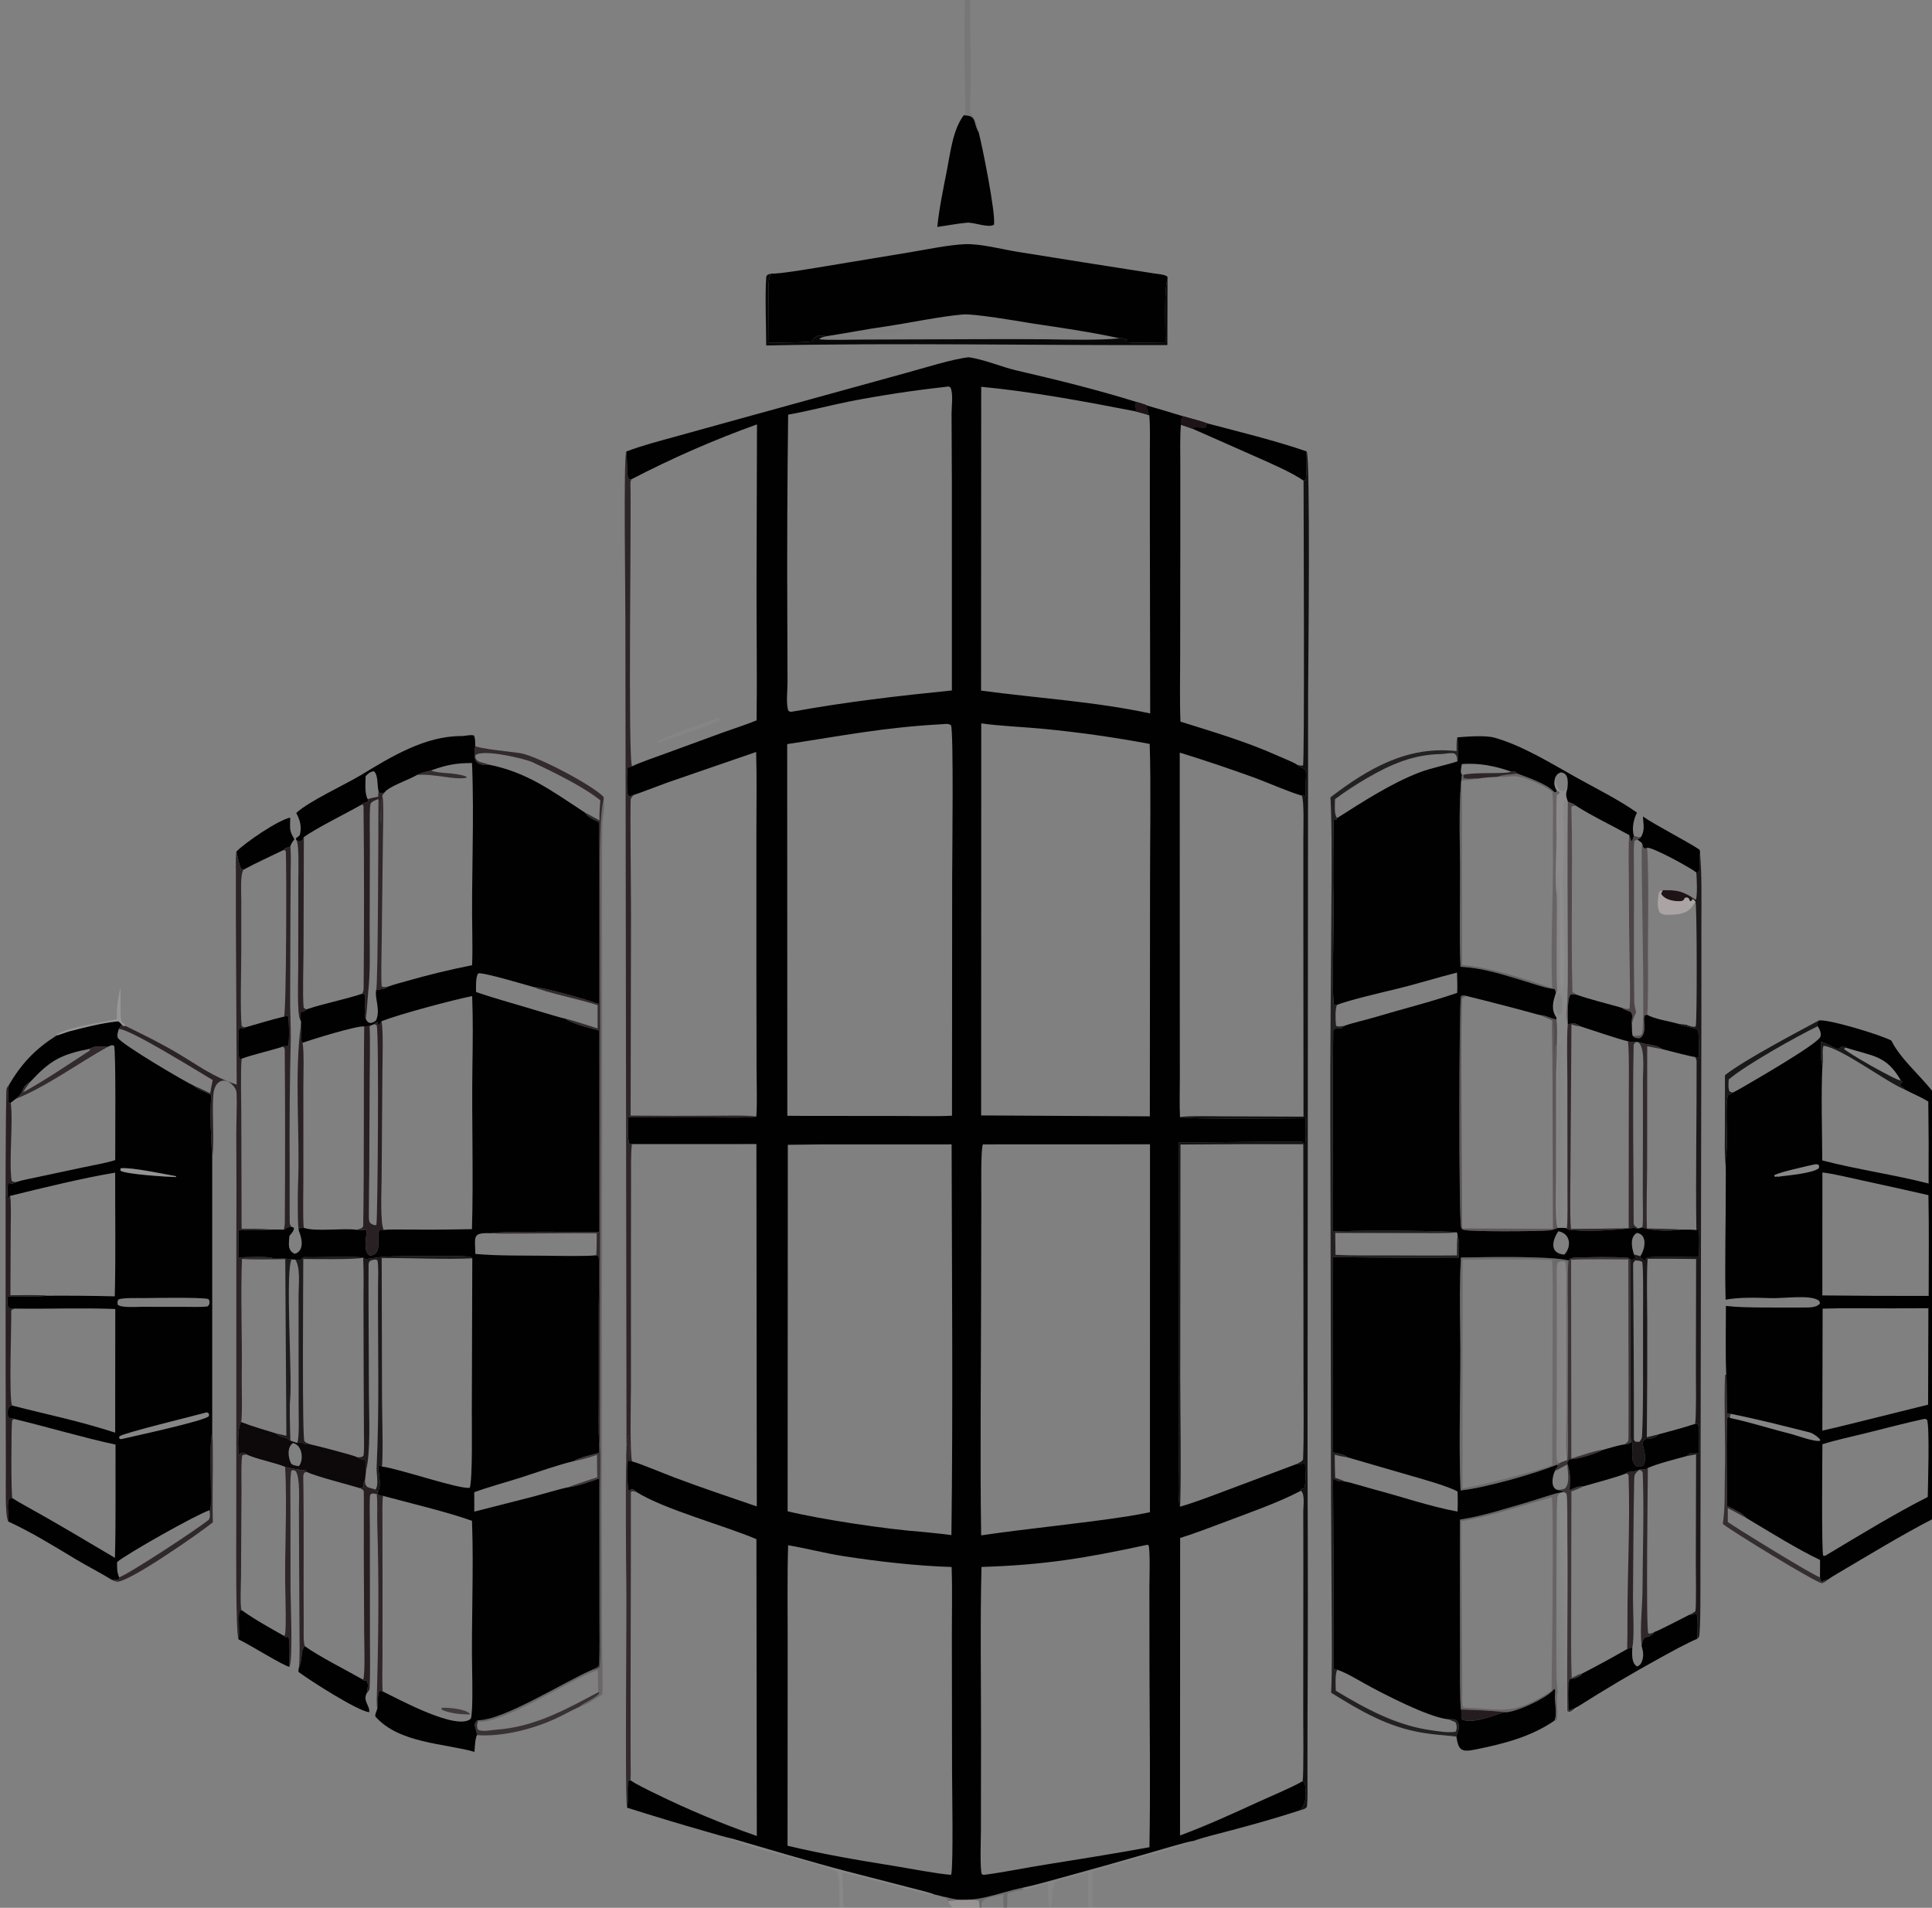 <?xml version="1.0" encoding="UTF-8"?> <svg xmlns="http://www.w3.org/2000/svg" xmlns:xlink="http://www.w3.org/1999/xlink" width="3840" height="3792" viewBox="0 0 3840 3792"><rect x="0" y="0" width="3840" height="3792" fill="#808080" stroke="none"/><path fill="#010101" d="M588.827 1615.9C612.604 1593.26 687.516 1558.76 717.983 1540.23C777.551 1504.02 844.979 1462.76 916.733 1463.04C924.797 1463.07 934.058 1459.86 941.887 1461.77C945.067 1468.09 944.363 1475.58 944.471 1482.81C943.643 1492.89 940.562 1505.26 946.907 1514.04C950.916 1519.59 965.366 1522.05 971.219 1519.74C1048.12 1534.95 1097.29 1572.53 1162.15 1614.79C1170.14 1625.23 1178.29 1628.63 1190.34 1633.92L1190.55 1995.73C1173.24 1988.62 1076.82 1961.25 1060.7 1961.96C1045.14 1957.64 962.255 1932.62 950.366 1934.63C945.084 1943.21 946.206 1961.05 946.151 1971.7C986.472 1985.72 1029.75 1997.09 1070.74 2009.73C1076.91 2011.64 1119.14 2024.33 1124.33 2025C1133.02 2033.46 1176.92 2044.94 1190.89 2048.29L1190.38 2448.71C1167.69 2448.69 984.003 2446.8 979.346 2451.08C938.422 2450.03 943.943 2454.47 944.8 2492.36C990.966 2496.52 1045.81 2495.36 1092.43 2495.98C1113.4 2496.26 1165.77 2497.33 1185.16 2494.99L1189.91 2496.97C1192.1 2518.23 1190.21 2573.91 1190.1 2598.89L1190.1 2772.43C1190.15 2801.76 1189.26 2839.55 1190.75 2868.29L1190.77 2887.64C1179.25 2890.71 1149.69 2897.39 1141.47 2903.87C1110 2911.12 1064.67 2927.46 1032.75 2937.58C1006.21 2945.98 967.572 2956.58 942.595 2966.01L942.71 3004.56L1061.76 2974.18C1079.02 2969.62 1114 2959.02 1130.21 2955.97C1145.2 2955.03 1175.68 2944.09 1191.16 2938.7L1191.3 3210.04C1191.37 3242.81 1192.18 3276.74 1190.49 3309.46C1190.31 3312.99 1180.07 3317.46 1177.03 3318.98C1122.78 3341.97 999.821 3420.15 949.708 3419.22C937.472 3426.6 947.923 3437.75 947.963 3448.78C944.256 3455.99 943.752 3473.13 943.048 3482.05C884.218 3465.19 793.224 3465.12 746.508 3412.24C744.254 3409.69 748.664 3400.4 749.885 3396.28C751.59 3383.65 749.737 3372.29 753.776 3361.06C757.734 3360.61 756.556 3360.82 760.705 3361.93C791.296 3376.75 908.886 3441.25 935.88 3416.06C939.872 3404.33 938.876 3343.3 938.512 3326.21C936.373 3225.79 941.936 3122.94 938.137 3022.84C893.736 3006.42 809.214 2986.22 761.344 2973.22C756.469 2973.8 754.996 2972.26 750.564 2969.86L751.246 2965.89C758.426 2949.38 752.681 2933.44 751.844 2915.12L754.481 2912.3L759.282 2914.98C792.45 2918.86 913.651 2960.87 933.771 2957.13C939.529 2938.59 937.684 2831.75 937.767 2805.53L938.717 2501.09C936.798 2499.02 935.089 2497.78 931.922 2497.58C912.386 2496.37 891.051 2496.57 871.56 2496.7C837.284 2496.92 803.463 2496.18 769.259 2497.65C756.646 2498.19 739.645 2500.69 726.818 2502.64C725.132 2501.7 723.447 2500.76 721.762 2499.82C704.684 2496.09 628.73 2499.79 607.154 2498.68C596.857 2498.15 602.71 2503.77 595.797 2503.86C575.128 2504.1 563.863 2499.53 542.181 2500.85C533.149 2496.49 486.24 2498.94 473.656 2499.28L473.806 2444.73C491.715 2445.3 519.957 2445.64 537.244 2443.97C546.551 2443.62 554.818 2443.9 564.078 2444.18C571.163 2439.86 571.669 2439.13 579.681 2438.58L583.948 2440.06C585.437 2445.66 578.775 2452.09 575.162 2456.66C574.459 2470.69 570.508 2485.89 586.019 2492.08C605.431 2486.48 600.238 2460.65 594.055 2446.86L595.257 2438.88L598.121 2441.17L603.745 2440.42C626.838 2448.76 682.938 2440.49 708.832 2444.4C715.583 2444.51 721.518 2444.68 728.253 2445.13C729.772 2456.26 720.157 2486.17 734.673 2495.44C764.497 2494.43 744.354 2450.45 756.012 2443.75C758.536 2444.29 760.267 2444.79 762.869 2444.57C775.81 2443.18 807.794 2443.97 821.934 2443.97C860.645 2444.29 899.359 2444 938.061 2443.12C941.25 2335.08 937.31 2224.84 939.021 2116.54C939.722 2072.17 940.208 2023.89 938.456 1979.82C899.661 1987.6 794.575 2015.56 758.361 2029.76C756.353 2032.67 755.369 2034.16 753.963 2037.45L753.658 2036.63L751.767 2037.03L750.193 2031.42C745.853 2033.06 747.246 2032.14 743.908 2035.45L734.585 2039.34L723.846 2040.18C709.017 2038.37 618.671 2066.42 601.367 2072.69L600.154 2072.74C598.055 2070.41 598.748 2043.76 598.175 2036.15C598.562 2030.66 599.015 2030.72 596.453 2025.99L596.423 2023.84C596.295 2003.98 599.893 2015.89 609.654 2006.11C642.714 1994.79 684.253 1987.02 720.064 1975.11L724.714 1976.42C728.915 1987.49 721.848 2009.52 726.84 2024.64C731.099 2035.54 738.548 2035.24 747.105 2028.64C757.29 2008.47 743.997 1982.7 747.718 1967.94C759.568 1965.25 762.125 1967.29 773.037 1960.46C776.847 1958.57 804.039 1951.14 809.74 1949.57C852.148 1937.43 895.052 1927.05 938.34 1918.46C939.068 1899.23 939.14 1878.04 938.767 1858.82C936.57 1745.66 942.925 1629.45 938.175 1516.59C905.114 1516.74 887.694 1520.33 856.788 1531.34C848.546 1533.5 835.252 1536.25 828.386 1540.56C814.753 1549.09 771.466 1563.57 764.333 1575.15C759.869 1576.77 760.062 1576.66 755.279 1576.78L752.381 1572.89C749.423 1560.46 751.904 1540.51 743.256 1532.98C735.942 1533.94 732.019 1537.1 726.68 1542.82C726.464 1556.91 724.43 1576.9 730.883 1588.52L732.094 1592.03C728.284 1595.29 725.423 1595.72 720.632 1597.18L719.735 1598.65C689.624 1616.14 628.91 1645.61 603.919 1663.9L600.746 1670.56C595.939 1671.75 594.683 1671.18 589.658 1670.65C588.014 1668.31 588.643 1669.71 588.171 1666.28C591.532 1663.89 592.845 1662.69 595.873 1659.88C599.859 1643.24 596.834 1630.97 588.827 1615.9Z"></path><path fill="#010101" d="M2896.61 1465.59C2916.03 1464.01 2952.57 1461.07 2971.05 1466.37C3026.84 1482.36 3082.92 1517.34 3133.35 1545.49C3170.36 1566.15 3219.81 1590.82 3253.57 1615.16C3246.9 1628.55 3242.93 1646.79 3247.47 1661.29C3246.88 1664.05 3244.89 1668.99 3243.85 1671.85L3242.01 1671.23L3238.26 1659.88C3209.87 1643.9 3158.68 1618.97 3133.16 1602C3129.62 1598.32 3121.04 1595.29 3116.17 1593.4C3111.83 1580.74 3111.68 1578.93 3115.52 1566.09C3116.48 1554.57 3118.17 1536.44 3102.07 1535.22C3095.09 1538.46 3095.46 1538.24 3091.35 1544.75C3088.54 1555.8 3088.31 1562.15 3094.76 1572.26L3091.2 1575.15C3088.04 1573.39 3088.91 1574.16 3086.43 1571.76C3071.39 1557.21 3036.64 1545.39 3015.89 1537.67C3010.37 1532.13 3010.56 1532.59 3003.61 1533.67C2970.31 1522.09 2940.55 1516.26 2905.52 1518.67C2904.52 1525.51 2902.36 1532.7 2904.57 1538.52L2905.77 1539.1C2899.14 1587.87 2901.53 1666.07 2902 1717.91C2902.58 1782.52 2900.13 1857.97 2902.92 1921.6C2948.9 1923.94 2987.9 1937.39 3031.51 1950.44C3046.94 1955.06 3074.46 1964.97 3089.82 1965.65C3091.94 1969.61 3092 1969.37 3092.53 1973.77C3086.68 1990.52 3082.54 2006.8 3093.66 2022.52L3093.48 2026.37C3081.29 2024.44 3075.35 2018.62 3059.63 2017.33C3011.53 2004.1 2963.25 1991.54 2914.8 1979.64C2906.78 1978.03 2910.3 1977.42 2903.73 1980.1C2900.11 1987.63 2899.1 2426.73 2904.24 2439.86C2905.47 2443.02 2906.26 2443.46 2909.6 2444.51C2922.24 2448.49 3059.82 2447.51 3079.73 2445.49C3085.53 2444.91 3090.65 2442.85 3096 2440.69C3102.68 2440.53 3107.5 2440.13 3114.14 2441.34L3115.65 2443.57C3145.95 2448.99 3210.79 2445.23 3242.34 2440.94C3250.12 2439.88 3249.36 2441.32 3256.24 2441.83L3264.48 2439.35C3282.58 2447.4 3321.85 2446.72 3341.44 2444.03C3350.7 2444.09 3362.73 2443.77 3371.69 2444.91L3375.85 2442.4C3378.5 2449.61 3376.94 2488.05 3376.78 2498.7C3353.84 2498.6 3293.3 2496.97 3273.94 2499.36C3270.9 2502.91 3271.1 2502.76 3269.45 2507.16L3264.46 2502.82C3262.19 2500.89 3262.99 2501.55 3259.77 2500.02L3260.28 2496.7C3269.24 2484.2 3275.63 2454.23 3253.73 2450.58C3239.03 2457.91 3243.03 2480.48 3247.76 2493.37L3251.67 2499.85C3248.29 2502.97 3245.31 2504.73 3240.16 2503.37C3238.84 2502.26 3237.52 2501.14 3236.2 2500.03C3201.51 2497.6 3164.22 2498.62 3129.46 2499.71C3123.01 2499.91 3120.2 2502.19 3117.35 2505.27C3077.89 2495.9 2949.84 2498.81 2903.76 2499.51C2901.05 2545.31 2901.55 2598.45 2902.3 2644.55C2904.02 2749.42 2898.63 2857.96 2903.03 2962.33C2950.63 2957.81 3051.33 2928.76 3095.2 2911L3096.43 2915.41C3093.18 2918.91 3091.21 2919.96 3090.26 2924.1C3085.61 2934.3 3081.07 2956.55 3095.15 2961.29C3099.98 2962.62 3103.96 2963.34 3108.36 2965.6L3101.23 2966.73C3089.81 2968.17 3051.3 2981.68 3037.65 2985.57C2991.8 2998.66 2949.32 3012.98 2901.78 3020.5C2900.89 3109.5 2902.12 3199.2 2902 3288.25C2901.98 3305.06 2901.4 3387.32 2903.95 3397.74C2906.17 3404.71 2901.92 3416.25 2907.86 3418.39C2929.91 3426.33 2969.45 3408.76 2990.68 3403.03C3009.1 3405.68 3080.8 3372.45 3089.28 3356.07C3091.27 3360.08 3091.48 3360.37 3090.87 3364.97C3088.74 3381.14 3096.16 3405.55 3089.66 3419.93C3042.35 3452.52 2988.24 3466.11 2932.4 3477.38C2904.38 3483.04 2898.85 3478.99 2894.7 3451.66C2897.51 3439.34 2904.45 3431.71 2895.12 3419.61C2888.86 3416.34 2886.3 3417.07 2879.25 3417.39C2840.83 3414.18 2747.35 3365.88 2711.13 3345.65C2695.18 3336.74 2675.32 3324.69 2657.99 3318.86L2652.57 3318.36C2651.89 3317.53 2651.21 3316.71 2650.53 3315.89C2651.46 3239 2649.96 3006.51 2649.48 2938.79C2657.29 2943.98 2663.72 2945.09 2672.8 2944.6C2679.81 2945.19 2720.87 2957.69 2730.36 2960.18C2784.84 2974.5 2841.65 2994.24 2896.91 3004.47C2897.79 2991.88 2897.26 2977.45 2897.08 2964.68C2877.91 2953.68 2826.67 2939.76 2804.24 2933.19L2678.14 2896.61C2672.04 2890.08 2658.68 2888.71 2649.56 2886.82L2649.62 2498.64C2732.87 2499.72 2816.14 2500 2899.4 2499.48C2899.71 2489.76 2901.51 2464.02 2897.15 2456.98L2896.2 2449.8C2888.78 2445.39 2670.29 2445.35 2649.55 2447.89C2649.71 2315.31 2648.19 2179.78 2649.94 2047.43L2653.35 2044.61C2663.69 2044.24 2664.82 2045.42 2672.79 2038.69C2686.91 2033.44 2716.8 2026.65 2733.07 2021.74C2786.6 2005.6 2843.52 1991.75 2896.32 1973.44C2896.9 1960.09 2896.33 1946.44 2895.98 1933.06C2855.12 1943.41 2813.5 1956.62 2771.76 1966.56C2749.1 1971.96 2676.24 1989.17 2657.45 1997.38L2651.56 1996.36C2646.3 1986.63 2652.4 1806.26 2650.22 1776.45C2649.57 1767.54 2650.06 1633.42 2651.25 1629.97L2656.9 1629L2657.57 1626.01C2708.51 1593.66 2764.85 1556.97 2821.44 1535.25C2844.41 1526.43 2872.41 1521.37 2896.88 1513.23C2898.76 1502.64 2898.12 1476.3 2896.61 1465.59ZM3109.14 2493.74C3123.57 2478.94 3122.4 2451.75 3097.27 2447.27C3084.92 2465.66 3079.33 2491.15 3109.14 2493.74Z"></path><path fill="#F5EFEF" fill-opacity="0.012" d="M3097.27 2447.27C3122.4 2451.75 3123.57 2478.94 3109.14 2493.74C3079.33 2491.15 3084.92 2465.66 3097.27 2447.27Z"></path><path fill="#010101" d="M112.178 2058.28C115.201 2058.05 132.735 2051.29 138.404 2049.82C168.533 2042.02 201.23 2033.64 232.147 2030.25C236.909 2029.72 237.703 2032.21 241.572 2035.97C240.066 2041.24 239.739 2041.02 236.077 2045.29C234.261 2052.07 232.341 2056.23 234.147 2062.94C243.824 2077.16 366.752 2149.58 385.663 2158.22C395.732 2168.58 412.934 2170.26 420.32 2177.66L419.969 2180.67C416.579 2211.6 419.994 2269.01 421.807 2301.56L421.817 2850.39C414.608 2858.7 422.598 2997.61 417.57 3001.99L416.368 3001.71C388.674 3011.19 252.804 3087.91 232.771 3104.73C232.81 3116.83 232.006 3123.65 236.865 3135.05L236.547 3138.93C231.072 3140.67 228.502 3140.38 222.849 3140.45C200.729 3126.69 173.87 3113.18 150.588 3099.18C105.786 3072.25 64.076 3046.25 16.438 3024.18C17.763 3010.56 12.897 2990.54 18.164 2978.77L24.625 2977.73C31.916 2982.53 39.915 2987.11 47.587 2991.35C108.658 3025.12 168.445 3060.88 228.468 3096.43C230.452 3023.31 229.28 2944.85 229.678 2871.32C167.604 2858.12 92.631 2835.76 27.762 2820.24C25.017 2818.85 22.222 2819.35 19.023 2819.28L16.582 2816.76C13.672 2808.22 15.022 2803.45 18.387 2795.31L24.254 2793.74C99.568 2813.03 153.615 2823.29 228.929 2847.59L229.117 2601.82C161.254 2599.12 96.12 2602.05 29.186 2600.98C24.137 2600.99 21.825 2601.44 17.156 2599.64C13.217 2591.8 15.095 2586.25 15.502 2576.43C32.498 2576.54 78.678 2577.68 93.383 2575.45C138.301 2575.16 183.222 2575.54 228.128 2576.6C230.171 2497.27 228.749 2410.63 228.882 2330.79C166.879 2340.94 81.446 2361.81 20.047 2376.99C17.527 2378.52 17.483 2380.48 15.761 2384.16C14.645 2375.11 14.219 2363.79 15.672 2354.75C16.974 2346.65 20.557 2357.08 32.431 2349.36C42.614 2345.87 64.874 2341.69 75.949 2339.31L169.046 2319.48C186.68 2315.81 212.937 2311.17 229.025 2305.84C228.739 2279.3 230.825 2087.4 226.649 2078.14C219.966 2077.04 221.551 2077.67 214.177 2080.67C202.81 2080.2 188.012 2077.83 179.236 2084.43C120.455 2095.99 100.136 2107.47 60.699 2149.68C39.884 2161.83 50.008 2170.2 31.188 2184.16L21.273 2191.9C20.239 2192.27 21.096 2192.08 17.659 2192.05C14.75 2184.05 16.563 2165.32 17.623 2156.69C42.998 2113.55 69.814 2085.48 112.178 2058.28ZM367.969 2597.51C379.932 2597.57 402.125 2598.34 413.107 2596.52C417.292 2590.39 415.978 2593.77 416.392 2585.76L414.118 2581.92C398.157 2578.22 308.869 2579.79 287.255 2580.11C274.722 2580.12 245.687 2579.1 235.695 2582.67C232.859 2587.23 233.451 2587.39 233.817 2592.91C239.393 2599.95 271.394 2597.41 282.128 2597.41L367.969 2597.51ZM241.113 2860.43C264.418 2854.97 406.961 2824.26 415.107 2814.79L415.456 2810.55C412.332 2807.34 414.113 2807.94 410.478 2807.32C387.089 2813.96 247.22 2847.56 237.665 2854.76L236.547 2858.43C239.929 2860.61 238.308 2860.23 241.113 2860.43ZM350.343 2339.63L349.27 2337.7C324.434 2333.34 263.256 2320.03 239.767 2322L239.22 2326.68C248.519 2334.07 333.53 2339.25 350.343 2339.63Z"></path><path fill="#F5EFEF" fill-opacity="0.059" d="M410.478 2807.32C414.113 2807.94 412.332 2807.34 415.456 2810.55L415.107 2814.79C406.961 2824.26 264.418 2854.97 241.113 2860.43C238.308 2860.23 239.929 2860.61 236.547 2858.43L237.665 2854.76C247.22 2847.56 387.089 2813.96 410.478 2807.32Z"></path><path fill="#F5EFEF" fill-opacity="0.18" d="M239.767 2322C263.256 2320.03 324.434 2333.34 349.27 2337.7L350.343 2339.63C333.53 2339.25 248.519 2334.07 239.22 2326.68L239.767 2322Z"></path><path fill="#010101" d="M1533.04 543.856C1549.34 544.555 1603.22 535.272 1621.41 532.393L1811.47 500.928C1843.56 495.555 1886.42 486.614 1918.32 485.319C1948.35 484.1 1991.06 495.399 2021.89 500.433C2112.14 515.165 2202.63 529.138 2292.97 543.351C2302.08 544.784 2311.61 544.975 2319.72 549.184C2320.84 553.316 2320.86 551.579 2320.51 554.335C2313.45 575.663 2316.59 654.009 2316.58 680.642C2295.19 680.794 2258.33 682.033 2238.29 680.206L2237.61 678.374L2240.59 674.973C2235.13 673.32 2231.18 671.463 2225.66 672.479C2169.29 660.049 2104.26 650.74 2046.87 642.122C2021.64 637.804 1935.71 623.284 1914.36 625.005C1870.89 628.511 1805.75 642.113 1760.54 648.883C1721.33 654.351 1682.07 662.276 1642.9 668.195C1627.49 666.597 1622.11 664.578 1613.33 678.713C1591.18 681.286 1552.4 680.724 1528.28 681.51L1527.79 596.522C1527.71 581.709 1525.12 555.899 1533.04 543.856Z"></path><path fill="#534B4E" fill-opacity="0.408" d="M2903.76 2499.51C2949.84 2498.81 3077.89 2495.9 3117.35 2505.27C3114.75 2538.38 3116.58 2592.54 3116.69 2627.48L3116.21 2822.61C3116.21 2835.11 3117.76 2894.1 3114.89 2902.04C3110.64 2878 3113.33 2833.98 3113.46 2808.06L3113.23 2577.21C3113.19 2566.52 3114.58 2514.25 3110.78 2507.85C3103.91 2506.39 3103.98 2506.71 3097.42 2508.16C3094 2512.96 3094.05 2518.73 3094.07 2525.02C3094.3 2607.23 3094.54 2689.51 3094.15 2771.72L3093.76 2860.41C3093.72 2871.56 3092.56 2896.28 3095.45 2905.9L3099.52 2908.17L3097.75 2910.93L3095.2 2911C3051.33 2928.76 2950.63 2957.81 2903.03 2962.33C2898.63 2857.96 2904.02 2749.42 2902.3 2644.55C2901.55 2598.45 2901.05 2545.31 2903.76 2499.51ZM2906.86 2958.37C2959.54 2949.53 3001.31 2936.08 3051.96 2923.06C3062.31 2919.86 3075.45 2916.2 3085.11 2912.05L3085.92 2644.9C3085.99 2600.52 3087.13 2548.44 3085.05 2504.48C3027.97 2502.57 2964.55 2503.4 2907.15 2503.95L2906.86 2958.37Z"></path><path fill="#534B4E" fill-opacity="0.525" d="M2901.78 3020.5C2949.32 3012.98 2991.8 2998.66 3037.65 2985.57C3051.3 2981.68 3089.81 2968.17 3101.23 2966.73C3097.13 2971.93 3095.74 2972.02 3095.28 2978.61C3094.03 2996.53 3094.21 3015.45 3094.12 3033.42L3093.64 3134.87L3093.26 3277.64C3093.31 3303.09 3092.64 3330.43 3095.07 3355.69C3095.5 3360.08 3096.04 3360.21 3095.77 3364.95C3091.5 3376.13 3098.47 3409.72 3093.88 3418.9C3090.28 3420.12 3091.73 3420.14 3089.66 3419.93C3096.16 3405.55 3088.74 3381.14 3090.87 3364.97C3091.48 3360.37 3091.27 3360.08 3089.28 3356.07C3080.8 3372.45 3009.1 3405.68 2990.68 3403.03C2963.44 3399.9 2931.64 3398.87 2903.95 3397.74C2901.4 3387.32 2901.98 3305.06 2902 3288.25C2902.12 3199.2 2900.89 3109.5 2901.78 3020.5ZM2911.43 3394.03C2991.12 3397.63 3008.55 3409.67 3083.76 3360.66C3084.55 3323.27 3088.46 2984.67 3084.32 2976.45L3083.81 2976.12C3026.15 2992.16 2962.1 3014.12 2904.17 3023.51L2905.89 3284.42L2906.48 3355.83C2906.55 3367.03 2905.35 3381.38 2907.23 3391.86C2910.4 3394.12 2908.88 3393.69 2911.43 3394.03Z"></path><path fill="#1E1417" fill-opacity="0.659" d="M877.353 3394.43C890.537 3393.75 927.073 3396.35 934.913 3407.48C918.346 3408.19 893.621 3405.43 878.45 3398.49L877.353 3394.43Z"></path><path fill="#0D090A" fill-opacity="0.871" d="M3378.89 1695.08C3382.72 1735.52 3381.69 1787.46 3381.67 1828.68L3381.63 2021.21L3380.44 2655.55L3379.69 3122.75C3379.57 3138.85 3380.62 3244.12 3376.82 3253.89L3373.43 3257.28C3373.8 3247.37 3375.69 3216.71 3372.26 3208.38L3357.58 3209.65C3363.6 3206.91 3364.21 3206.79 3369.68 3202.65C3371.83 3193.97 3370.62 3119.69 3370.59 3105.75L3371.1 2890.67L3351.84 2894.28C3362.08 2884.52 3364.36 2888.54 3376.16 2888.11C3377.09 2877.41 3378.54 2838.96 3374.56 2830.64L3369.27 2830.07C3371.92 2810.45 3370.67 2745.8 3370.72 2723.23L3371.15 2502.37C3339.02 2501.96 3306.88 2501.83 3274.74 2501.96C3272.39 2537.56 3274.01 2589.75 3274.03 2626.38C3274.18 2703.17 3273.9 2779.96 3273.19 2856.74L3296.81 2850.87C3281.41 2866.52 3269.64 2852.66 3264.49 2868.13C3267.41 2881.63 3273.67 2900.93 3266.37 2912.22C3260.72 2915.9 3260.59 2915.43 3254.02 2915.19C3235.86 2904.49 3249.43 2870.55 3242.98 2865.91L3241.98 2866.84C3239.24 2856.97 3240.52 2759.71 3240.57 2743.84L3240.16 2503.37C3245.31 2504.73 3248.29 2502.97 3251.67 2499.85L3247.76 2493.37L3260.28 2496.7L3259.77 2500.02C3262.99 2501.55 3262.19 2500.89 3264.46 2502.82L3269.45 2507.16C3271.1 2502.76 3270.9 2502.91 3273.94 2499.36C3293.3 2496.97 3353.84 2498.6 3376.78 2498.7C3376.94 2488.05 3378.5 2449.61 3375.85 2442.4L3371.69 2444.91C3370.05 2333.51 3372.48 2221.69 3372.12 2110.27C3372.1 2106.1 3371.15 2104.33 3369.15 2100.9C3370.57 2100.94 3373.22 2101.73 3374.74 2102.11L3376.68 2100.47C3376.83 2081.37 3376.87 2066.53 3375.33 2047.36C3366.14 2042.04 3347.58 2040.6 3334.95 2034.69C3337.95 2035.1 3348.88 2036.78 3351.29 2036.77C3357.96 2039.09 3363.59 2041.89 3370.29 2040.45C3373.29 2031.77 3372.96 1800.29 3369.94 1792.21C3369.1 1791.1 3365.75 1787.98 3364.61 1786.87L3362.29 1782.92L3370.52 1788.78C3374.17 1780.99 3372.42 1744.03 3371.51 1734.07C3375.37 1733.96 3373.5 1734.5 3377.02 1732.14C3379.01 1722.31 3377.59 1709.15 3378.67 1697.35L3378.89 1695.08ZM3258.3 2865.9C3262.06 2861.3 3263.46 2859.26 3263.75 2853.13C3265.18 2823.04 3265.48 2792.34 3265.64 2762.23L3265.71 2604.09C3265.69 2591.67 3266.65 2513.62 3263.78 2507.9C3258.02 2505.27 3256.75 2505.61 3250.48 2505.15C3245.81 2509.21 3245.91 2509.98 3245.97 2516.77C3246.96 2630.07 3247.61 2743.35 3247.53 2856.66C3247.52 2862.04 3247.04 2861.3 3250.15 2865.36L3258.3 2865.9Z"></path><path fill="#F5EFEF" fill-opacity="0.008" d="M3250.48 2505.15C3256.75 2505.61 3258.02 2505.27 3263.78 2507.9C3266.65 2513.62 3265.69 2591.67 3265.71 2604.09L3265.64 2762.23C3265.48 2792.34 3265.18 2823.04 3263.75 2853.13C3263.46 2859.26 3262.06 2861.3 3258.3 2865.9L3250.15 2865.36C3247.04 2861.3 3247.52 2862.04 3247.53 2856.66C3247.61 2743.35 3246.96 2630.07 3245.97 2516.77C3245.91 2509.98 3245.81 2509.21 3250.48 2505.15Z"></path><path fill="#1E1417" fill-opacity="0.863" d="M469.85 1692.67C473.172 1704.34 474.446 1716.3 479.159 1726.42L483.994 1728.56C477.064 1738.12 479.581 1776.48 479.563 1789.93L479.502 1893.68C479.497 1927.26 477.189 2009.56 480.284 2039.18C483.769 2041.79 483.607 2041.52 488.023 2041.9C475.664 2049.61 482.079 2037.41 474.848 2046.55C473.69 2056.79 472.09 2097.12 476.248 2104.73L480.367 2104.22C477.825 2126.3 479.534 2190.23 479.603 2215.1L480.202 2442.28C494.878 2442.4 523.849 2441.87 537.244 2443.97C519.957 2445.64 491.715 2445.3 473.806 2444.73L473.656 2499.28C486.24 2498.94 533.149 2496.49 542.181 2500.85C525.205 2501.83 494.729 2500.36 480.937 2502.28C477.976 2577.43 481.666 2657.99 480.461 2733.54C480.205 2749.6 482.133 2814.7 479.248 2826.4C471.905 2833.85 472.117 2884.92 475.674 2893.39L478.055 2888.03C483.239 2887.15 485.635 2886.8 489.938 2890.85L481.935 2892.25C478.873 2896.94 480.016 2948.24 479.998 2959.4L479.015 3134.97C478.92 3145.89 476.936 3192.22 479.997 3200.18L475.778 3202.91C472.864 3218.79 477.054 3246.82 474.111 3258.48C468.229 3244.52 469.627 3065.07 469.626 3038.55L469.761 2469.17C470.097 2398 470.058 2326.83 469.644 2255.66C469.585 2232.37 471.265 2194.69 470.309 2173.38C470.083 2168.75 468.483 2164.29 465.708 2160.56C449.661 2139.31 426.183 2144.38 423.908 2177.05C421.105 2217.3 426.592 2263.16 421.807 2301.56C419.994 2269.01 416.579 2211.6 419.969 2180.67L420.32 2177.66C412.934 2170.26 395.732 2168.58 385.663 2158.22C394.91 2161.76 408.418 2168.6 417.762 2173.03C419.256 2164.21 420.938 2155.43 422.808 2146.68C394.461 2130.16 256.321 2043.68 236.077 2045.29C239.739 2041.02 240.066 2041.24 241.572 2035.97L245.329 2039.48L249.455 2039.22C283.3 2055.63 318.786 2073.29 351.169 2092.34C396.073 2118.76 420.725 2139.15 470.455 2155.85L468.837 1823.56L468.846 1735.21C468.879 1723.98 468.185 1702.88 469.85 1692.67Z"></path><path fill="#0D090A" fill-opacity="0.796" d="M2896.61 1465.59C2898.12 1476.3 2898.76 1502.64 2896.88 1513.23C2895.13 1503.12 2896.93 1503.49 2890.99 1497.62C2882.59 1495.48 2873.32 1498.64 2864.34 1498.78C2809.01 1499.66 2764.1 1519.22 2716.89 1546.68C2694.96 1559.4 2673.77 1573.33 2653.44 1588.41C2653.38 1599.43 2651.17 1618.2 2657.57 1626.01L2656.9 1629L2651.25 1629.97C2650.06 1633.42 2649.57 1767.54 2650.22 1776.45C2652.4 1806.26 2646.3 1986.63 2651.56 1996.36L2657.45 1997.38C2653.4 2004.67 2654.32 2029.71 2655.55 2038.66C2659.33 2041.74 2667.7 2039.43 2672.79 2038.69C2664.82 2045.42 2663.69 2044.24 2653.35 2044.61L2649.94 2047.43C2648.19 2179.78 2649.71 2315.31 2649.55 2447.89C2670.29 2445.35 2888.78 2445.39 2896.2 2449.8C2873.65 2451.44 2844.28 2450.78 2821.32 2450.88L2653.91 2450.52L2654.39 2494.08C2686.45 2495.87 2722.65 2495.12 2755.02 2495.23C2801.82 2495.39 2849.17 2495.73 2895.95 2495.27C2895.98 2487.43 2895.56 2463.18 2897.15 2456.98C2901.51 2464.02 2899.71 2489.76 2899.4 2499.48C2816.14 2500 2732.87 2499.72 2649.62 2498.64L2649.56 2886.82C2658.68 2888.71 2672.04 2890.08 2678.14 2896.61C2668.15 2895.16 2662.63 2894.06 2652.89 2891.46C2653.09 2906.61 2653.08 2922.24 2653.72 2937.35C2659.36 2939.28 2667.88 2941.89 2672.8 2944.6C2663.72 2945.09 2657.29 2943.98 2649.48 2938.79C2649.96 3006.51 2651.46 3239 2650.53 3315.89C2651.21 3316.71 2651.89 3317.53 2652.57 3318.36L2657.99 3318.86C2653.09 3327.3 2654.78 3350.13 2655.03 3360.54C2714.74 3396.31 2774.03 3429.07 2844.04 3439.03C2860.37 3441.36 2876.61 3444.37 2893.1 3442.03C2896.25 3436.79 2896.02 3427.92 2892.45 3422.87C2888.07 3421.01 2883.67 3419.18 2879.25 3417.39C2886.3 3417.07 2888.86 3416.34 2895.12 3419.61C2904.45 3431.71 2897.51 3439.34 2894.7 3451.66C2870.68 3448.83 2851.79 3448.21 2827.08 3444.04C2757.2 3432.25 2704.24 3400.8 2645.69 3364.49C2648.02 3316.01 2646.97 3260.32 2646.85 3211.54L2645.44 2967.65L2644.64 2453.87C2644.52 2309.63 2643.22 2162.96 2644.71 2018.88L2646.48 1754.23C2646.55 1699.6 2647.29 1639.24 2644.4 1584.78C2718.91 1527.71 2797.52 1481.86 2895.08 1492.9C2895.08 1482.69 2894.72 1475.72 2896.61 1465.59Z"></path><path fill="#F5EFEF" fill-opacity="0.078" d="M3093.95 1776.75C3097.28 1764.31 3096.45 1750.56 3096.47 1737.56C3101.48 1744.55 3096.25 1744.17 3097.48 1751.41C3102.83 1782.97 3096.81 1954.72 3103.89 1972.43C3116.22 1943.35 3101.93 1755.95 3107.8 1709.44C3111.64 1679.09 3104.32 1623.54 3108.4 1590.49L3111.06 1589.55L3116.17 1593.4C3115 1700.19 3116.02 1808.84 3116.25 1915.76C3116.46 1940.34 3116.14 1964.93 3115.3 1989.5C3114.92 2001.15 3112.38 2022.24 3116.05 2032.55L3116.07 2035.31C3113.56 2065.43 3115.28 2117.37 3115.31 2149.1L3115.47 2360.51C3115.47 2371.43 3116.33 2434.5 3114.14 2441.34C3107.5 2440.13 3102.68 2440.53 3096 2440.69C3090.47 2432.26 3092.61 2357.71 3092.64 2341.32L3092.88 2139.88C3093 2119.28 3094.41 2099.78 3094.31 2078.85C3094.61 2064.53 3095.74 2039.57 3093.48 2026.37L3093.66 2022.52C3082.54 2006.8 3086.68 1990.52 3092.53 1973.77C3093.3 1972.54 3094.07 1971.32 3094.84 1970.09C3092.51 1923.58 3095.4 1815.28 3093.95 1776.75ZM3098.85 2437.25C3104.27 2436.78 3109.24 2437.5 3112.2 2434.62C3113.32 2401.02 3115.11 2036.81 3110.64 2030.22C3106.9 2029.31 3105.95 2029 3102.13 2028.59L3102.4 2031.65C3103.76 2046.5 3107.59 2053.61 3107.23 2070.22C3101.81 2076.41 3099.42 2069 3098.34 2075.32C3095.31 2093 3096.47 2114.02 3096.49 2131.95L3096.52 2228.42L3096.52 2362.72C3096.52 2375.46 3095.05 2431.62 3098.85 2437.25ZM3099.07 2017.81L3103.35 2015.2C3105.12 2002.58 3107.33 1983.79 3098.66 1973.64C3089.04 1984.41 3084.72 2009.21 3099.07 2017.81Z"></path><defs><linearGradient id="gradient_0" gradientUnits="userSpaceOnUse" x1="3097.469" y1="2231.135" x2="3108.785" y2="2231.133"><stop offset="0" stop-color="#D3CCCB" stop-opacity="0.063"></stop><stop offset="1" stop-color="#D3CCCB" stop-opacity="0.11"></stop></linearGradient></defs><path fill="url(#gradient_0)" d="M3102.13 2028.59C3105.95 2029 3106.9 2029.31 3110.64 2030.22C3115.11 2036.81 3113.32 2401.02 3112.2 2434.62C3109.24 2437.5 3104.27 2436.78 3098.85 2437.25C3095.05 2431.62 3096.52 2375.46 3096.52 2362.72L3096.52 2228.42L3096.49 2131.95C3096.47 2114.02 3095.31 2093 3098.34 2075.32C3099.42 2069 3101.81 2076.41 3107.23 2070.22C3107.59 2053.61 3103.76 2046.5 3102.4 2031.65L3102.13 2028.59Z"></path><path fill="#BCB8B9" fill-opacity="0.027" d="M3098.66 1973.64C3107.33 1983.79 3105.12 2002.58 3103.35 2015.2L3099.07 2017.81C3084.72 2009.21 3089.04 1984.41 3098.66 1973.64Z"></path><path fill="#0D090A" d="M489.938 2890.85C485.635 2886.8 483.239 2887.15 478.055 2888.03L475.674 2893.39C472.117 2884.92 471.905 2833.85 479.248 2826.4C499.29 2834.45 527.621 2842.63 548.737 2849.18C560.652 2860.25 567.037 2854.06 576.007 2862.85C576.404 2863.02 576.802 2863.19 577.2 2863.36C581.279 2864.78 586.81 2866.96 590.886 2867.82C604.02 2864.61 601.179 2872.27 616.095 2870.66C626.603 2872.88 703.112 2892.23 709.957 2896.47C716.322 2900.33 717.405 2900.44 724.861 2901.48C728.155 2905.73 726.745 2917.17 727.367 2923.93C726.757 2930.17 726.254 2936.55 725.293 2942.72C717.868 2952.26 729.377 2955.49 715.597 2957.96C691.637 2950.47 629.232 2935.1 609.825 2925.69L607.121 2922.62C602.317 2923.1 570.706 2917.4 566.676 2915.44C544.606 2906.53 509.778 2900.26 489.938 2890.85ZM593.834 2914.23C603.336 2904.43 602.759 2873.36 582.427 2868.16C570.423 2876.2 572.387 2896.23 578.173 2908.17C580.303 2912.56 589.258 2913.33 593.834 2914.23Z"></path><path fill="#BCB8B9" fill-opacity="0.012" d="M576.739 1625.07C578.952 1623.27 582.273 1618.59 584.19 1616.13L588.827 1615.9C596.834 1630.97 599.859 1643.24 595.873 1659.88C592.845 1662.69 591.532 1663.89 588.171 1666.28C588.643 1669.71 588.014 1668.31 589.658 1670.65C594.763 1681.21 592.963 1733.22 592.966 1748.1L592.769 1924.61C592.724 1940.48 590.194 2016.07 596.453 2025.99C599.015 2030.72 598.562 2030.66 598.175 2036.15C584.381 2138.7 596.826 2253.74 592.262 2357.86C591.729 2370.03 591.274 2441.03 594.055 2446.86C600.238 2460.65 605.431 2486.48 586.019 2492.08C570.508 2485.89 574.459 2470.69 575.162 2456.66C578.775 2452.09 585.437 2445.66 583.948 2440.06L579.681 2438.58C575.855 2433.81 575.876 2433.59 575.816 2426.13C575.535 2391.23 575.79 2356.05 575.735 2321.17C575.168 2235.91 575.89 2150.65 577.903 2065.41C578.269 2041.71 576.765 2017.87 576.697 1994.13L577.201 1823.01L577.716 1734.72C577.832 1719.92 578.726 1696.68 577.056 1682.62C578.652 1676.45 581.452 1673.15 585.18 1668.16C574.212 1650.19 576.837 1647.37 576.739 1625.07Z"></path><path fill="#010101" d="M3116.05 2032.55C3117.25 2017.64 3113.82 1984.96 3122.05 1976.44L3133.04 1976.89C3158.49 1986.04 3195.9 1995.18 3222.8 2002.89C3229.64 2007.14 3233.18 2008.49 3240.9 2010.93C3247.39 2019.03 3241.95 2024.93 3243.41 2036.51C3243.59 2042.43 3243.41 2054.08 3245.2 2059.18C3250.57 2063.26 3252.48 2063.55 3259.34 2063.29C3275.22 2053.39 3263.74 2027.67 3269.15 2017.78L3273.88 2016.85C3286.13 2025.05 3319.1 2030.16 3334.95 2034.69C3347.58 2040.6 3366.14 2042.04 3375.33 2047.36C3376.87 2066.53 3376.83 2081.37 3376.68 2100.47L3374.74 2102.11C3373.22 2101.73 3370.57 2100.94 3369.15 2100.9C3361.3 2100.35 3314.74 2088.03 3304.1 2085.37C3290.67 2075.15 3277.27 2077.78 3262.65 2072.88C3250.62 2068.86 3244.34 2072.56 3235.37 2069.52C3220.15 2066.61 3158.86 2045.47 3140.58 2039.81C3130.26 2032.02 3129.29 2034.51 3117.58 2035.24L3116.07 2035.31L3116.05 2032.55Z"></path><path fill="#010101" d="M3369.27 2830.07L3374.56 2830.64C3378.54 2838.96 3377.09 2877.41 3376.16 2888.11C3364.36 2888.54 3362.08 2884.52 3351.84 2894.28C3331.19 2899.97 3294.07 2909.24 3275.22 2917.7C3265.96 2923.99 3268.7 2917.84 3258.37 2921.36C3248.58 2924.71 3245.48 2925.46 3235.12 2925.92L3232.28 2928.45C3214.6 2936.01 3168.3 2947.93 3146.85 2954.33C3136.19 2953.85 3129.11 2957.5 3119.7 2961.91C3120.34 2941.55 3122.17 2929.15 3115.51 2909.51L3114.75 2907.33L3119.45 2900.05C3129.5 2902.77 3176.46 2888.01 3185.57 2881.86C3197.52 2878.56 3217.3 2872.42 3228.92 2870.94C3235.23 2870.8 3236.48 2869.69 3241.98 2866.84L3242.98 2865.91C3249.43 2870.55 3235.86 2904.49 3254.02 2915.19C3260.59 2915.43 3260.72 2915.9 3266.37 2912.22C3273.67 2900.93 3267.41 2881.63 3264.49 2868.13C3269.64 2852.66 3281.41 2866.52 3296.81 2850.87C3320.38 2844.44 3346.21 2837.76 3369.27 2830.07Z"></path><path fill="#010101" d="M3357.58 3209.65L3372.26 3208.38C3375.69 3216.71 3373.8 3247.37 3373.43 3257.28C3350.91 3266.85 3321.77 3283.18 3299.91 3295.11C3244.29 3325.67 3189.68 3357.98 3136.16 3392L3131.43 3394.48L3119.18 3399.69L3117.55 3397.36C3117.23 3382.87 3115.49 3349.83 3119.57 3337.72C3130.59 3335.62 3133.08 3335.46 3142.48 3329.67L3144.35 3326.53C3174.67 3310.96 3204.61 3294.67 3234.13 3277.66C3238.31 3275.66 3239.84 3275.35 3244.37 3274.1C3244.15 3286.23 3241.77 3305 3253.69 3312.28C3265.22 3309.32 3267.47 3290.56 3265.07 3280.4L3262.78 3270.99C3268.18 3243.27 3272.47 3262.72 3289.21 3243.35C3294.6 3242.43 3348.28 3214.21 3357.58 3209.65Z"></path><path fill="#1E1417" fill-opacity="0.804" d="M3116.07 2035.31L3117.58 2035.24C3129.29 2034.51 3130.26 2032.02 3140.58 2039.81C3132.77 2039.09 3130.99 2038.45 3123.37 2036.12L3121.55 2311.84C3121.5 2347.31 3119.88 2408.32 3122.3 2442.5C3160.59 2442.48 3198.88 2442.07 3237.16 2441.26L3237.34 2179.13C3237.35 2164.1 3238.56 2080.08 3235.37 2069.52C3244.34 2072.56 3250.62 2068.86 3262.65 2072.88C3277.27 2077.78 3290.67 2075.15 3304.1 2085.37C3294.09 2083.29 3284.05 2081.34 3273.99 2079.52L3273.82 2313.9C3273.67 2353.9 3272.02 2402.66 3273.38 2441.69C3287.39 2442.28 3330.54 2442.28 3341.44 2444.03C3321.85 2446.72 3282.58 2447.4 3264.48 2439.35C3266.35 2420.41 3265.06 2394.03 3265.13 2374.57L3265.47 2249.87L3265.41 2143.73C3265.43 2130.71 3271.28 2070.07 3251.54 2070.88C3250.05 2072.55 3248.56 2074.22 3247.06 2075.9C3244.63 2194.07 3246.9 2312.82 3247.06 2431.05C3247.07 2436.51 3253.03 2439.38 3256.24 2441.83C3249.36 2441.32 3250.12 2439.88 3242.34 2440.94C3210.79 2445.23 3145.95 2448.99 3115.65 2443.57L3114.14 2441.34C3116.33 2434.5 3115.47 2371.43 3115.47 2360.51L3115.31 2149.1C3115.28 2117.37 3113.56 2065.43 3116.07 2035.31Z"></path><path fill="#1E1417" fill-opacity="0.886" d="M743.908 2035.45C747.246 2032.14 745.853 2033.06 750.193 2031.42L751.767 2037.03L753.658 2036.63L753.963 2037.45C755.369 2034.16 756.353 2032.67 758.361 2029.76C762.057 2049.23 760.284 2105.95 760.077 2129.06L758.493 2343.05C758.407 2359.79 755.265 2434.78 762.869 2444.57C760.267 2444.79 758.536 2444.29 756.012 2443.75C744.354 2450.45 764.497 2494.43 734.673 2495.44C720.157 2486.17 729.772 2456.26 728.253 2445.13C721.518 2444.68 715.583 2444.51 708.832 2444.4C712.179 2443.43 715.688 2442.22 719.024 2441.14C719.98 2439.85 720.935 2438.57 721.89 2437.28C723.942 2320.81 722.52 2150.91 723.846 2040.18L734.585 2039.34C736.085 2071.06 734.851 2112.67 734.74 2144.95L733.889 2331.94C733.636 2360.36 733.112 2389.1 733.113 2417.5C733.113 2421.81 733.286 2429.53 736.805 2431.6C741.392 2434.31 742.72 2435.63 748.032 2434.96C750.677 2430.57 753.556 2053.8 748.76 2037.74L743.908 2035.45Z"></path><path fill="#1E1417" fill-opacity="0.694" d="M3117.35 2505.27C3120.2 2502.19 3123.01 2499.91 3129.46 2499.71C3164.22 2498.62 3201.51 2497.6 3236.2 2500.03C3237.52 2501.14 3238.84 2502.26 3240.16 2503.37L3240.57 2743.84C3240.52 2759.71 3239.24 2856.97 3241.98 2866.84C3236.48 2869.69 3235.23 2870.8 3228.92 2870.94C3235.58 2865.16 3236.73 2866.31 3236.78 2857.04C3237 2816.8 3236.87 2776.25 3236.85 2736.02L3236.36 2503.31C3200.76 2503.33 3157.7 2502.22 3122.69 2503.97L3123.13 2899.03C3134.86 2895.28 3176.9 2881.16 3185.57 2881.86C3176.46 2888.01 3129.5 2902.77 3119.45 2900.05L3114.75 2907.33L3115.51 2909.51C3122.17 2929.15 3120.34 2941.55 3119.7 2961.91C3129.11 2957.5 3136.19 2953.85 3146.85 2954.33C3138.28 2959.02 3132.41 2960.99 3123.32 2964.35L3122.83 3204.07C3122.9 3246.54 3122.22 3293.11 3123.87 3335.13C3128.74 3332.76 3139.87 3326.46 3144.35 3326.53L3142.48 3329.67C3133.08 3335.46 3130.59 3335.62 3119.57 3337.72C3115.49 3349.83 3117.23 3382.87 3117.55 3397.36L3119.18 3399.69L3131.43 3394.48C3126.78 3398.58 3124.08 3402.04 3118.06 3402.88C3117.08 3402.16 3116.11 3401.45 3115.13 3400.73C3114.11 3293.55 3116.41 3168.4 3115.28 3062.96C3114.85 3023.05 3115.93 2982.08 3113.45 2968.73L3108.36 2965.6C3103.96 2963.34 3099.98 2962.62 3095.15 2961.29C3101.76 2960.89 3105.64 2961.31 3111.23 2957.84C3120.56 2946.31 3116.01 2926.88 3115.12 2910.98C3106.9 2914.97 3098.56 2919.89 3090.26 2924.1C3091.21 2919.96 3093.18 2918.91 3096.43 2915.41L3095.2 2911L3097.75 2910.93L3099.52 2908.17C3104.05 2905.53 3109.86 2903.81 3114.89 2902.04C3117.76 2894.1 3116.21 2835.11 3116.21 2822.61L3116.69 2627.48C3116.58 2592.54 3114.75 2538.38 3117.35 2505.27Z"></path><path fill="#010101" fill-opacity="0.941" d="M1522.89 686.695C1522.74 652.075 1520.2 581.249 1523.04 549.271C1526.44 544.458 1525.72 545.938 1533.04 543.856C1525.12 555.899 1527.71 581.709 1527.79 596.522L1528.28 681.51C1552.4 680.724 1591.18 681.286 1613.33 678.713C1622.11 664.578 1627.49 666.597 1642.9 668.195C1637.6 669.629 1631.67 670.346 1628.37 674.209C1636.05 676.454 1704.4 674.989 1716.77 674.944L1940.06 674.21C1986.71 673.95 2033.36 674.002 2080.01 674.367C2122.8 675.017 2183.7 676.74 2225.66 672.479C2231.18 671.463 2235.13 673.32 2240.59 674.973L2237.61 678.374L2238.29 680.206C2258.33 682.033 2295.19 680.794 2316.58 680.642C2316.59 654.009 2313.45 575.663 2320.51 554.335L2320.22 685.88C2056.09 686.64 1786.68 681.141 1522.89 686.695Z"></path><defs><linearGradient id="gradient_1" gradientUnits="userSpaceOnUse" x1="3078.934" y1="3173.141" x2="3120.891" y2="3168.741"><stop offset="0" stop-color="#C5C4C4" stop-opacity="0"></stop><stop offset="1" stop-color="#CEC7CA" stop-opacity="0.145"></stop></linearGradient></defs><path fill="url(#gradient_1)" d="M3108.36 2965.6L3113.45 2968.73C3115.93 2982.08 3114.85 3023.05 3115.28 3062.96C3116.41 3168.4 3114.11 3293.55 3115.13 3400.73C3116.11 3401.45 3117.08 3402.16 3118.06 3402.88C3124.08 3402.04 3126.78 3398.58 3131.43 3394.48L3136.16 3392C3133.27 3399.88 3124.11 3406.57 3115.55 3406.51C3103.81 3396.83 3112.52 3353.15 3109.99 3337.25C3107.16 3351.86 3108.44 3353.67 3097.31 3363.6L3095.77 3364.95C3096.04 3360.21 3095.5 3360.08 3095.07 3355.69C3092.64 3330.43 3093.31 3303.09 3093.26 3277.64L3093.64 3134.87L3094.12 3033.42C3094.21 3015.45 3094.03 2996.53 3095.28 2978.61C3095.74 2972.02 3097.13 2971.93 3101.23 2966.73L3108.36 2965.6Z"></path><path fill="#0D090A" fill-opacity="0.855" d="M721.762 2499.82C723.447 2500.76 725.132 2501.7 726.818 2502.64C739.645 2500.69 756.646 2498.19 769.259 2497.65C803.463 2496.18 837.284 2496.92 871.56 2496.7C891.051 2496.57 912.386 2496.37 931.922 2497.58C935.089 2497.78 936.798 2499.02 938.717 2501.09C885.95 2503.66 813.677 2500.09 758.635 2500.51L759.3 2777.86C759.363 2811.1 761.769 2884.21 759.282 2914.98L754.481 2912.3L751.844 2915.12C752.681 2933.44 758.426 2949.38 751.246 2965.89C747.641 2963.33 748.838 2964.39 746.277 2960.67C753.357 2952.45 748.003 2929.14 748.573 2917.24C754.334 2796.93 750.794 2675.95 751.39 2555.5C751.453 2542.91 752.699 2516.44 750.274 2505.2L747.143 2503.37C741.089 2503.81 732.71 2504.43 732.629 2512.71C732.38 2537.94 732.495 2563.21 732.526 2588.45L733.305 2775.97C733.54 2817.85 736.938 2885.32 727.367 2923.93C726.745 2917.17 728.155 2905.73 724.861 2901.48C717.405 2900.44 716.322 2900.33 709.957 2896.47C715.338 2896.45 718.097 2897.07 722.361 2893.94C724.3 2886.07 723.389 2853.98 723.35 2844.41L722.84 2736.25L722.467 2588.56C722.478 2561.19 723.359 2526.61 721.762 2499.82Z"></path><path fill="#1E1417" fill-opacity="0.89" d="M16.438 3024.18C9.671 3013.2 11.72 2944.27 11.646 2925.72L11.198 2723.23L11.106 2330.17C11.53 2276.53 11.408 2222.51 12.653 2168.88C12.791 2162.93 14.056 2161.25 17.623 2156.69C16.563 2165.32 14.75 2184.05 17.659 2192.05C21.096 2192.08 20.239 2192.27 21.273 2191.9C26.64 2229.18 17.203 2311.35 23.24 2347.1C27.351 2349.62 27.474 2349.19 32.431 2349.36C20.557 2357.08 16.974 2346.65 15.672 2354.75C14.219 2363.79 14.645 2375.11 15.761 2384.16C17.483 2380.48 17.527 2378.52 20.047 2376.99C22.614 2387.59 21.355 2428.23 21.29 2442.02L20.702 2574.43C31.588 2574.36 86.636 2573.42 93.383 2575.45C78.678 2577.68 32.498 2576.54 15.502 2576.43C15.095 2586.25 13.217 2591.8 17.156 2599.64C21.825 2601.44 24.137 2600.99 29.186 2600.98C27.328 2601.87 22.276 2603.46 22.35 2605.41C23.113 2625.57 17.223 2784.89 24.254 2793.74L18.387 2795.31C15.022 2803.45 13.672 2808.22 16.582 2816.76L19.023 2819.28C22.222 2819.35 25.017 2818.85 27.762 2820.24L24.01 2823.1C22.295 2837.01 21.845 2972.17 24.625 2977.73L18.164 2978.77C12.897 2990.54 17.763 3010.56 16.438 3024.18Z"></path><path fill="#1E1417" fill-opacity="0.788" d="M944.471 1482.81C951.449 1487.87 1016.53 1494.34 1033.12 1496.82C1067.66 1501.98 1180.92 1562.73 1199.8 1584.17C1199.85 1585.33 1200.09 1588.23 1199.86 1589.2C1190.2 1619.23 1192.59 1744.38 1192.55 1784.36L1193.04 2063.72L1192.62 2868.91L1190.75 2868.29C1189.26 2839.55 1190.15 2801.76 1190.1 2772.43L1190.1 2598.89C1190.21 2573.91 1192.1 2518.23 1189.91 2496.97L1185.16 2494.99C1186.08 2481.74 1185.81 2464.75 1185.97 2451.21C1128.11 2450.67 1070.24 2451.92 1012.38 2451.85C1001.35 2451.84 990.321 2452.31 979.346 2451.08C984.003 2446.8 1167.69 2448.69 1190.38 2448.71L1190.89 2048.29C1176.92 2044.94 1133.02 2033.46 1124.33 2025C1132.73 2026.23 1177.1 2040.8 1187.79 2044.15L1187.79 1997.84C1155.76 1987.12 1084.8 1972.66 1060.7 1961.96C1076.82 1961.25 1173.24 1988.62 1190.55 1995.73L1190.34 1633.92C1178.29 1628.63 1170.14 1625.23 1162.15 1614.79C1170.12 1618.64 1182.85 1626.15 1191.48 1630.65C1191.16 1616.82 1192.18 1604.48 1193.16 1590.67C1158.96 1563.13 1099.05 1534.24 1058.89 1515.24C1042.9 1507.68 958.589 1488.08 944.824 1501.2C943.315 1516.48 960.312 1514.54 971.219 1519.74C965.366 1522.05 950.916 1519.59 946.907 1514.04C940.562 1505.26 943.643 1492.89 944.471 1482.81Z"></path><path fill="#3E3437" fill-opacity="0.329" d="M1192.62 2868.91L1193.04 2063.72L1192.55 1784.36C1192.59 1744.38 1190.2 1619.23 1199.86 1589.2C1202.69 1608.52 1197.33 1622.53 1197.05 1641.2C1196.52 1677.05 1196.66 1713.22 1196.6 1749.08L1196.88 2232.73L1196.02 3009.85L1196.6 3262.02C1196.63 3287.09 1198.86 3346.89 1197.15 3367.92C1185.47 3375.39 1163.92 3389.37 1150.72 3392.99C1159.57 3384.88 1189.39 3372.85 1191.39 3364.15L1189 3363.58C1188.55 3348.81 1188.26 3334.04 1188.11 3319.27C1129.26 3340.02 1003.98 3425.22 949.706 3422.35L949.708 3419.22C999.821 3420.15 1122.78 3341.97 1177.03 3318.98C1183.47 3317.68 1186.62 3317.65 1191.74 3313.57C1193.91 3303.06 1193.14 3270.04 1193.13 3257.76L1193.05 3152.95L1192.9 2964.95C1192.89 2935.66 1194.2 2897.38 1192.62 2868.91Z"></path><path fill="#010101" d="M605.842 3271.95C633.279 3292.06 689.957 3320.39 721.674 3338.67L723.69 3340.81L728.349 3340.09C733.325 3347.77 730.63 3355.55 729.206 3365.06C720.015 3380.43 736.583 3391.76 733.603 3403.28C709.593 3400.12 616.516 3340.41 593.883 3323.59C592.073 3322.24 593.734 3317.05 594.086 3314.96C602.677 3295.05 596.314 3282.48 605.842 3271.95Z"></path><defs><linearGradient id="gradient_2" gradientUnits="userSpaceOnUse" x1="3094.868" y1="2705.192" x2="3109.506" y2="2704.999"><stop offset="0" stop-color="#D3CCCB" stop-opacity="0.055"></stop><stop offset="1" stop-color="#D3CCCB" stop-opacity="0.094"></stop></linearGradient></defs><path fill="url(#gradient_2)" d="M3099.52 2908.17L3095.45 2905.9C3092.56 2896.28 3093.72 2871.56 3093.76 2860.41L3094.15 2771.72C3094.54 2689.51 3094.3 2607.23 3094.07 2525.02C3094.05 2518.73 3094 2512.96 3097.42 2508.16C3103.98 2506.71 3103.91 2506.39 3110.78 2507.85C3114.58 2514.25 3113.19 2566.52 3113.23 2577.21L3113.46 2808.06C3113.33 2833.98 3110.64 2878 3114.89 2902.04C3109.86 2903.81 3104.05 2905.53 3099.52 2908.17Z"></path><path fill="#0D090A" fill-opacity="0.835" d="M542.181 2500.85C563.863 2499.53 575.128 2504.1 595.797 2503.86C602.71 2503.77 596.857 2498.15 607.154 2498.68C628.73 2499.79 704.684 2496.09 721.762 2499.82C704.736 2503.85 624.984 2502.45 602.794 2502.37C602.768 2540.4 600.209 2860.05 605.094 2864.83C608.132 2867.81 612.205 2869.1 616.095 2870.66C601.179 2872.27 604.02 2864.61 590.886 2867.82C595.288 2857.23 593.595 2814.21 593.584 2800.85L593.483 2680.92L593.428 2573.95C593.46 2553.25 598.021 2517.72 585.606 2501.5L579.609 2503.05C566.605 2526.36 581.34 2738.41 576.55 2782.61C575.137 2795.65 576.686 2849.07 577.2 2863.36C576.802 2863.19 576.404 2863.02 576.007 2862.85C567.037 2854.06 560.652 2860.25 548.737 2849.18L569.2 2853.8L566.974 2502.73C540.048 2502.81 507.23 2503.93 480.937 2502.28C494.729 2500.36 525.205 2501.83 542.181 2500.85Z"></path><path fill="#1E1417" fill-opacity="0.835" d="M566.676 2915.44C570.706 2917.4 602.317 2923.1 607.121 2922.62L609.825 2925.69L604.865 2926.96C603.385 2930.19 602.722 2932.04 602.78 2935.69C604.357 3034.53 602.975 3133.49 603.633 3232.36C603.692 3241.24 602.639 3264.99 605.842 3271.95C596.314 3282.48 602.677 3295.05 594.086 3314.96C596.385 3291.19 595.309 3261.59 595.207 3237.39L594.579 3110.15L594.152 3001.03C594.113 2982.75 596.82 2937.79 587.875 2924.02C582.074 2921.69 584.878 2921.81 579.254 2922.93C576.179 2931.29 577.267 2976.75 577.262 2988.24L577.463 3158.43C577.657 3186.69 582.316 3294.34 575.533 3312.97C573.949 3299.25 577.888 3261.22 572.677 3253.56L566.254 3253.96L564.288 3251.46L566.334 3249.39C569.001 3239.79 567.538 3181.38 567.204 3168.83C564.979 3085.31 571.259 2998.51 566.676 2915.44Z"></path><path fill="#F5EFEF" fill-opacity="0.012" d="M3258.37 2921.36C3261.91 2923.35 3264.88 2923.74 3265.06 2928.3C3267.96 3004.24 3264.97 3081.24 3264.67 3157.26C3264.53 3193.88 3258.96 3235.28 3262.78 3270.99L3265.07 3280.4C3267.47 3290.56 3265.22 3309.32 3253.69 3312.28C3241.77 3305 3244.15 3286.23 3244.37 3274.1C3248.85 3257.45 3245.56 3197.05 3245.72 3177.2C3246.37 3098.93 3246.42 3020.31 3248.07 2942.06C3248.32 2929.84 3249.67 2928.58 3258.37 2921.36Z"></path><path fill="#F5EFEF" fill-opacity="0.008" d="M3256.24 2441.83C3253.03 2439.38 3247.07 2436.51 3247.06 2431.05C3246.9 2312.82 3244.63 2194.07 3247.06 2075.9C3248.56 2074.22 3250.05 2072.55 3251.54 2070.88C3271.28 2070.07 3265.43 2130.71 3265.41 2143.73L3265.47 2249.87L3265.13 2374.57C3265.06 2394.03 3266.35 2420.41 3264.48 2439.35L3256.24 2441.83Z"></path><path fill="#1E1417" fill-opacity="0.859" d="M563.972 1689.31L566.826 1685.58C570.356 1684.85 573.673 1683.85 577.056 1682.62C578.726 1696.68 577.832 1719.92 577.716 1734.72L577.201 1823.01L576.697 1994.13C576.765 2017.87 578.269 2041.71 577.903 2065.41C575.89 2150.65 575.168 2235.91 575.735 2321.17C575.79 2356.05 575.535 2391.23 575.816 2426.13C575.876 2433.59 575.855 2433.81 579.681 2438.58C571.669 2439.13 571.163 2439.86 564.078 2444.18C565.098 2440.21 566.045 2434.04 566.073 2429.97C566.857 2316.5 566.873 2202.93 565.982 2089.47C565.934 2083.4 565.946 2084.01 562.392 2080.18L564.087 2079.17C569.428 2079.73 567.547 2079.9 572.793 2078.75C575.382 2072.09 575.008 2023.23 571.954 2018.81L564.56 2020.68C569.24 2009.71 569.754 1720.14 568.082 1691.67L563.972 1689.31Z"></path><path fill="#F5EFEF" fill-opacity="0.012" d="M577.2 2863.36C576.686 2849.07 575.137 2795.65 576.55 2782.61C581.34 2738.41 566.605 2526.36 579.609 2503.05L585.606 2501.5C598.021 2517.72 593.46 2553.25 593.428 2573.95L593.483 2680.92L593.584 2800.85C593.595 2814.21 595.288 2857.23 590.886 2867.82C586.81 2866.96 581.279 2864.78 577.2 2863.36Z"></path><path fill="#534B4E" fill-opacity="0.024" d="M2046.87 642.122C2104.26 650.74 2169.29 660.049 2225.66 672.479C2183.7 676.74 2122.8 675.017 2080.01 674.367C2033.36 674.002 1986.71 673.95 1940.06 674.21L1716.77 674.944C1704.4 674.989 1636.05 676.454 1628.37 674.209C1631.67 670.346 1637.6 669.629 1642.9 668.195C1682.07 662.276 1721.33 654.351 1760.54 648.883C1769.78 650.597 1783.37 649.146 1794.39 650.008C1797.12 653.518 1795.88 652.013 1795.59 658.432C1775.22 660.423 1776.27 669.436 1760.12 665.316C1744.63 661.364 1729.97 668.801 1713 669.607C1701.89 670.135 1692.29 670.399 1681.08 670.412C1682.32 671.613 2085.16 669.281 2132.62 669.323C2117.96 663.622 2061.69 673.578 2046.87 642.122Z"></path><path fill="#010101" d="M564.56 2020.68L571.954 2018.81C575.008 2023.23 575.382 2072.09 572.793 2078.75C567.547 2079.9 569.428 2079.73 564.087 2079.17L562.392 2080.18C537.019 2088.61 503.554 2095.75 480.367 2104.22L476.248 2104.73C472.09 2097.12 473.69 2056.79 474.848 2046.55C482.079 2037.41 475.664 2049.61 488.023 2041.9C512.351 2035.07 540.339 2026.21 564.56 2020.68Z"></path><path fill="#010101" d="M474.111 3258.48C477.054 3246.82 472.864 3218.79 475.778 3202.91L479.997 3200.18C505.598 3218.68 536.762 3235.76 564.288 3251.46L566.254 3253.96L572.677 3253.56C577.888 3261.22 573.949 3299.25 575.533 3312.97C565.79 3312.62 494.376 3267.69 474.111 3258.48Z"></path><path fill="#534B4E" fill-opacity="0.541" d="M2978.14 1543.91C2981.71 1540.38 3008.71 1538.3 3015.89 1537.67C3036.64 1545.39 3071.39 1557.21 3086.43 1571.76C3088.91 1574.16 3088.04 1573.39 3091.2 1575.15L3094.76 1572.26C3099.69 1573.55 3098.13 1572.11 3100.34 1575.77C3097.42 1578.27 3097.21 1578.48 3094.27 1580.5C3093.45 1587.01 3093.21 1641.91 3093.55 1650.59C3094.84 1683.19 3089.5 1746.84 3093.95 1776.75C3095.4 1815.28 3092.51 1923.58 3094.84 1970.09C3094.07 1971.32 3093.3 1972.54 3092.53 1973.77C3092 1969.37 3091.94 1969.61 3089.82 1965.65C3074.46 1964.97 3046.94 1955.06 3031.51 1950.44C2987.9 1937.39 2948.9 1923.94 2902.92 1921.6C2900.13 1857.97 2902.58 1782.52 2902 1717.91C2901.53 1666.07 2899.14 1587.87 2905.77 1539.1L2908.44 1540.04L2908.98 1546.3C2916.99 1549.62 2926.93 1546.59 2937.27 1547.56C2925.81 1549.75 2916.17 1550.63 2904.58 1551.76C2906.25 1591.49 2905.41 1637.56 2905.58 1677.67L2906.15 1918.06C2968.11 1923.82 3026.51 1944.92 3085.18 1964.24C3081.21 1872.98 3088.2 1771.15 3086.44 1679.13C3085.78 1644.89 3087.99 1608.52 3085.63 1574.36C3069.9 1561.72 3034.77 1545.65 3014.14 1543.08C3004.32 1541.86 2990.69 1545.67 2978.14 1543.91Z"></path><path fill="#010101" d="M469.85 1692.67C487.325 1674.47 552.85 1630.08 576.739 1625.07C576.837 1647.37 574.212 1650.19 585.18 1668.16C581.452 1673.15 578.652 1676.45 577.056 1682.62C573.673 1683.85 570.356 1684.85 566.826 1685.58L563.972 1689.31C539.025 1701.45 507.916 1715.54 483.994 1728.56L479.159 1726.42C474.446 1716.3 473.172 1704.34 469.85 1692.67Z"></path><path fill="#010101" d="M3265.43 1622.84C3286.91 1638.25 3352.81 1672.05 3377.57 1688.57C3378.66 1689.3 3379.11 1693.36 3378.89 1695.08L3378.67 1697.35C3377.59 1709.15 3379.01 1722.31 3377.02 1732.14C3373.5 1734.5 3375.37 1733.96 3371.51 1734.07C3359.98 1724.64 3284.62 1683.52 3274.02 1685.08L3269.63 1686.95C3264.66 1683.97 3265.85 1682.96 3263.54 1675.7L3254.19 1668.41C3258.05 1667.27 3257.76 1666.79 3261.24 1664.15C3269.82 1651.04 3266.36 1638.93 3265.43 1622.84Z"></path><path fill="#3E3437" fill-opacity="0.533" d="M3096 2440.69C3090.65 2442.85 3085.53 2444.91 3079.73 2445.49C3059.82 2447.51 2922.24 2448.49 2909.6 2444.51C2906.26 2443.46 2905.47 2443.02 2904.24 2439.86C2899.1 2426.73 2900.11 1987.63 2903.73 1980.1C2910.3 1977.42 2906.78 1978.03 2914.8 1979.64C2911.9 1980.76 2907.66 1981.43 2906.29 1984.33C2902.46 1992.42 2906.1 2396.51 2906.19 2441.8L3086.51 2442.32L3085.75 2154.53C3085.73 2127.31 3085.52 2100.09 3085.13 2072.87C3085.01 2061.96 3084.08 2038.22 3085.14 2028.16C3091.56 2037.97 3085.32 2090.51 3089.83 2096.58C3093.87 2086.53 3087.82 2079.67 3092.48 2077.1L3094.31 2078.85C3094.41 2099.78 3093 2119.28 3092.88 2139.88L3092.64 2341.32C3092.61 2357.71 3090.47 2432.26 3096 2440.69Z"></path><path fill="#1E1417" fill-opacity="0.898" d="M715.597 2957.96C729.377 2955.49 717.868 2952.26 725.293 2942.72C726.644 2952.02 724.961 2949.65 730.442 2955.84C735.707 2957.49 740.986 2959.1 746.277 2960.67C748.838 2964.39 747.641 2963.33 751.246 2965.89L750.564 2969.86L748.874 2969.77C739.871 2968.47 741.283 2967.14 735.847 2970.96C733.913 2976.16 735.155 3027.83 735.165 3037.35L735.333 3258.77C735.397 3289.66 736.099 3324.05 734.669 3355.07C734.479 3359.18 732.048 3362.22 729.206 3365.06C730.63 3355.55 733.325 3347.77 728.349 3340.09L723.69 3340.81L721.674 3338.67C726.097 3329.79 723.924 3262.5 723.815 3247.17L723.073 3091.48L723.151 2998.47C723.155 2988.07 723.272 2975.83 723.067 2965.33C722.983 2961.02 719.085 2959.91 715.597 2957.96Z"></path><path fill="#1E1417" fill-opacity="0.882" d="M751.549 1583.46L750.568 1588.63C744.499 1591.3 739.701 1592.46 736.245 1597.84C733.809 1614.95 735.336 1664.9 735.142 1685.66L734.723 1847.3C734.769 1889.29 736.349 1931.91 731.688 1973.66C730.639 1983.06 728.645 2018.66 726.84 2024.64C721.848 2009.52 728.915 1987.49 724.714 1976.42L720.064 1975.11C721.458 1972.01 722.709 1969.32 722.744 1964.81C723.693 1843.98 723.927 1722.72 722.521 1601.92C721.592 1600.83 720.664 1599.74 719.735 1598.65L720.632 1597.18C725.423 1595.72 728.284 1595.29 732.094 1592.03L730.883 1588.52C738.979 1585.85 743.092 1585.06 751.549 1583.46Z"></path><path fill="#AAA4A4" fill-opacity="0.329" d="M3094.76 1572.26C3088.31 1562.15 3088.54 1555.8 3091.35 1544.75C3092.31 1556.26 3092.56 1560.8 3099.47 1569.95C3106.14 1572.78 3102.81 1572.37 3109.77 1571.62L3115.52 1566.09C3111.68 1578.93 3111.83 1580.74 3116.17 1593.4L3111.06 1589.55L3108.4 1590.49C3104.32 1623.54 3111.64 1679.09 3107.8 1709.44C3101.93 1755.95 3116.22 1943.35 3103.89 1972.43C3096.81 1954.72 3102.83 1782.97 3097.48 1751.41C3096.25 1744.17 3101.48 1744.55 3096.47 1737.56C3096.45 1750.56 3097.28 1764.31 3093.95 1776.75C3089.5 1746.84 3094.84 1683.19 3093.55 1650.59C3093.21 1641.91 3093.45 1587.01 3094.27 1580.5C3097.21 1578.48 3097.42 1578.27 3100.34 1575.77C3098.13 1572.11 3099.69 1573.55 3094.76 1572.26Z"></path><path fill="#1E1417" fill-opacity="0.875" d="M594.055 2446.86C591.274 2441.03 591.729 2370.03 592.262 2357.86C596.826 2253.74 584.381 2138.7 598.175 2036.15C598.748 2043.76 598.055 2070.41 600.154 2072.74L601.367 2072.69C604.652 2087.67 602.986 2137.53 602.99 2155.35L602.941 2346.17C602.919 2364.23 601.741 2424.87 603.745 2440.42L598.121 2441.17L595.257 2438.88L594.055 2446.86Z"></path><path fill="#534B4E" fill-opacity="0.827" d="M3263.54 1675.7C3265.85 1682.96 3264.66 1683.97 3269.63 1686.95L3274.02 1685.08C3278 1763.22 3274.58 1849.1 3275.58 1927.76C3275.76 1941.78 3275.43 2008.78 3273.88 2016.85L3269.15 2017.78C3263.74 2027.67 3275.22 2053.39 3259.34 2063.29C3252.48 2063.55 3250.57 2063.26 3245.2 2059.18C3250.74 2058.88 3254.75 2058.57 3260.25 2057.9C3261.32 2056.84 3262.68 2056.01 3263.46 2054.72C3270.81 2042.48 3260.77 1716.53 3263.54 1675.7Z"></path><path fill="#1E1417" fill-opacity="0.831" d="M748.874 2969.77L750.564 2969.86C754.996 2972.26 756.469 2973.8 761.344 2973.22C759.412 2981.39 760.121 3017 760.128 3028.26L760.318 3149.94L760.237 3292.64C760.227 3309.16 759.174 3347.11 760.705 3361.93C756.556 3360.82 757.734 3360.61 753.776 3361.06C749.737 3372.29 751.59 3383.65 749.885 3396.28C748.197 3387.23 748.915 3373.59 749.179 3364.24C752.313 3253.22 753.375 3142.18 749.887 3031.16C749.242 3010.64 750.651 2990.34 748.874 2969.77Z"></path><path fill="#1E1417" fill-opacity="0.886" d="M589.658 1670.65C594.683 1671.18 595.939 1671.75 600.746 1670.56L603.919 1663.9L603.267 1892.54C603.152 1923.4 601.297 1973.61 603.423 2002.55C606.875 2005.64 605.316 2004.9 609.654 2006.11C599.893 2015.89 596.295 2003.98 596.423 2023.84L596.453 2025.99C590.194 2016.07 592.724 1940.48 592.769 1924.61L592.966 1748.1C592.963 1733.22 594.763 1681.21 589.658 1670.65Z"></path><path fill="#1E1417" fill-opacity="0.851" d="M3232.28 2928.45L3235.12 2925.92C3245.48 2925.46 3248.58 2924.71 3258.37 2921.36C3249.67 2928.58 3248.32 2929.84 3248.07 2942.06C3246.42 3020.31 3246.37 3098.93 3245.72 3177.2C3245.56 3197.05 3248.85 3257.45 3244.37 3274.1C3239.84 3275.35 3238.31 3275.66 3234.13 3277.66C3234.6 3259.35 3234.75 3240.71 3234.7 3222.34C3234.45 3126.22 3240.26 3029.67 3236.92 2933.68C3236.79 2930.05 3235.2 2930.26 3232.28 2928.45Z"></path><path fill="#1E1417" fill-opacity="0.82" d="M3258.37 2921.36C3268.7 2917.84 3265.96 2923.99 3275.22 2917.7C3275.16 2949.43 3271.28 3232.82 3276 3246.75C3281.37 3247.57 3284.2 3245.6 3289.21 3243.35C3272.47 3262.72 3268.18 3243.27 3262.78 3270.99C3258.96 3235.28 3264.53 3193.88 3264.67 3157.26C3264.97 3081.24 3267.96 3004.24 3265.06 2928.3C3264.88 2923.74 3261.91 2923.35 3258.37 2921.36Z"></path><path fill="#3E3437" fill-opacity="0.792" d="M3247.47 1661.29C3252.9 1662.88 3255.79 1664.38 3261.24 1664.15C3257.76 1666.79 3258.05 1667.27 3254.19 1668.41L3248.51 1671.42C3246.5 1685.42 3247.5 1705.76 3247.56 1720.25C3247.96 1810.31 3246.84 1900.43 3248.22 1990.48C3248.32 1997.17 3250.32 2005.69 3251.91 2012.22C3246.66 2022.58 3245.72 2025.28 3243.41 2036.51C3241.95 2024.93 3247.39 2019.03 3240.9 2010.93C3233.18 2008.49 3229.64 2007.14 3222.8 2002.89C3229.95 2004.49 3232.86 2006.44 3238.82 2004.59C3240.91 1984.85 3239.34 1943.67 3239.11 1922.61C3238.05 1863.59 3237.5 1804.57 3237.46 1745.54C3237.43 1722.14 3236.28 1681.96 3238.26 1659.88L3242.01 1671.23L3243.85 1671.85C3244.89 1668.99 3246.88 1664.05 3247.47 1661.29Z"></path><path fill="#1E1417" fill-opacity="0.82" d="M752.138 1589.1C756.907 1595.01 756.101 1625.89 757.138 1637.83C758.798 1623.43 756.398 1591.18 759.942 1580.7C762.95 1592.97 761.382 1643.4 761.193 1658.91L758.667 1872.56C758.497 1889.09 756.821 1949.59 758.846 1960.87C764.564 1962.84 766.437 1961.56 773.037 1960.46C762.125 1967.29 759.568 1965.25 747.718 1967.94C751.547 1957.98 752.07 1624.88 752.138 1589.1Z"></path><path fill="#3E3437" fill-opacity="0.706" d="M3116.17 1593.4C3121.04 1595.29 3129.62 1598.32 3133.16 1602L3124.93 1601.9C3123.76 1604.56 3123.22 1604.78 3123.28 1607.27C3126.37 1728.38 3122.09 1850.08 3125.34 1970.93C3125.4 1973.3 3130.79 1973.73 3133.04 1976.89L3122.05 1976.44C3113.82 1984.96 3117.25 2017.64 3116.05 2032.55C3112.38 2022.24 3114.92 2001.15 3115.3 1989.5C3116.14 1964.93 3116.46 1940.34 3116.25 1915.76C3116.02 1808.84 3115 1700.19 3116.17 1593.4Z"></path><path fill="#AAA4A4" d="M3305.05 1769.3C3329.84 1769.31 3339.98 1769.48 3362.29 1782.92L3364.61 1786.87C3365.75 1787.98 3369.1 1791.1 3369.94 1792.21C3359.52 1807.63 3357.37 1811.54 3338.72 1816.62C3329.59 1817.14 3303.26 1821.82 3298.56 1812.98C3293.18 1802.87 3294.99 1787.65 3296.71 1776.67C3297.54 1771.42 3301 1771.07 3305.05 1769.3Z"></path><path fill="#1E1417" d="M3305.05 1769.3C3329.84 1769.31 3339.98 1769.48 3362.29 1782.92L3364.61 1786.87C3362.1 1790.58 3363.39 1789.57 3359.4 1791.46L3356.4 1785.31C3351.47 1783.12 3354.01 1783.46 3348.47 1784.61C3346.91 1788.55 3347.01 1788.26 3343.46 1790.67C3330.2 1792.8 3308.51 1789.01 3301.69 1776.35L3305.05 1769.3Z"></path><path fill="#1E1417" fill-opacity="0.812" d="M416.368 3001.71L417.57 3001.99C422.598 2997.61 414.608 2858.7 421.817 2850.39C423.142 2860.77 422.743 2870.43 422.886 2880.82C423.549 2929.04 421.704 2977.63 423.081 3025.8C398.968 3045.45 254.862 3146.38 232.398 3143.66C228.916 3143.24 225.88 3142.13 222.849 3140.45C228.502 3140.38 231.072 3140.67 236.547 3138.93L236.865 3135.05C254.292 3129.73 397.185 3036.37 415.519 3019.95C418.403 3014.01 416.994 3008.49 416.368 3001.71Z"></path><path fill="#727072" fill-opacity="0.02" d="M179.236 2084.43C178.813 2085.72 178.391 2087.02 177.969 2088.32C135.766 2115.77 93.931 2144.27 49.972 2168.91C49.365 2169.25 46.59 2170.51 45.779 2170.88C51.045 2162.44 54.546 2157.51 60.699 2149.68C100.136 2107.47 120.455 2095.99 179.236 2084.43Z"></path><path fill="#1E1417" fill-opacity="0.722" d="M1189 3363.58L1191.39 3364.15C1189.39 3372.85 1159.57 3384.88 1150.72 3392.99C1134.91 3400.12 1119.96 3408.81 1104.24 3416.04C1058.79 3436.96 998.6 3452.38 947.963 3448.78C947.923 3437.75 937.472 3426.6 949.708 3419.22L949.706 3422.35C947.686 3429.18 947.506 3432.03 949.971 3437.78C958.997 3443.03 974.945 3438.64 985.354 3437.99C1060.98 3433.24 1123.86 3398.08 1189 3363.58Z"></path><path fill="#1E1417" fill-opacity="0.788" d="M179.236 2084.43C188.012 2077.83 202.81 2080.2 214.177 2080.67C157.147 2112.39 89.281 2161.62 31.188 2184.16C50.008 2170.2 39.884 2161.83 60.699 2149.68C54.546 2157.51 51.045 2162.44 45.779 2170.88C46.59 2170.51 49.365 2169.25 49.972 2168.91C93.931 2144.27 135.766 2115.77 177.969 2088.32C178.391 2087.02 178.813 2085.72 179.236 2084.43Z"></path><path fill="#F5EFEF" fill-opacity="0.012" d="M3369.94 1792.21C3372.96 1800.29 3373.29 2031.77 3370.29 2040.45C3363.59 2041.89 3357.96 2039.09 3351.29 2036.77L3366.14 2035.62C3367.99 2014.41 3366.87 1977.69 3367.02 1955.18C3367.31 1909.32 3367.92 1862.54 3365.14 1816.84C3355.13 1817.3 3348.61 1817.1 3338.72 1816.62C3357.37 1811.54 3359.52 1807.63 3369.94 1792.21Z"></path><path fill="#1E1417" fill-opacity="0.667" d="M1190.75 2868.29L1192.62 2868.91C1194.2 2897.38 1192.89 2935.66 1192.9 2964.95L1193.05 3152.95L1193.13 3257.76C1193.14 3270.04 1193.91 3303.06 1191.74 3313.57C1186.62 3317.65 1183.47 3317.68 1177.03 3318.98C1180.07 3317.46 1190.31 3312.99 1190.49 3309.46C1192.18 3276.74 1191.37 3242.81 1191.3 3210.04L1191.16 2938.7C1175.68 2944.09 1145.2 2955.03 1130.21 2955.97C1136.07 2952.46 1177.57 2939.65 1187.22 2936.19C1186.56 2921.98 1186.75 2906.03 1186.6 2891.68C1176.31 2895.54 1151.98 2902.59 1141.47 2903.87C1149.69 2897.39 1179.25 2890.71 1190.77 2887.64L1190.75 2868.29Z"></path><path fill="#1E1417" fill-opacity="0.918" d="M2903.95 3397.74C2931.64 3398.87 2963.44 3399.9 2990.68 3403.03C2969.45 3408.76 2929.91 3426.33 2907.86 3418.39C2901.92 3416.25 2906.17 3404.71 2903.95 3397.74Z"></path><path fill="#F5EFEF" fill-opacity="0.204" d="M239.041 1963.43C241.235 1982.58 237.499 2021.42 242.155 2031.91C245.796 2034.34 247.803 2035.07 249.455 2039.22L245.329 2039.48L241.572 2035.97C237.703 2032.21 236.909 2029.72 232.147 2030.25C201.23 2033.64 168.533 2042.02 138.404 2049.82C132.735 2051.29 115.201 2058.05 112.178 2058.28L113.141 2055.61C142.752 2040.2 197.074 2033.33 232.135 2025.84C231.841 2000.74 233.86 1988.15 239.041 1963.43Z"></path><path fill="#F5EFEF" fill-opacity="0.008" d="M3247.76 2493.37C3243.03 2480.48 3239.03 2457.91 3253.73 2450.58C3275.63 2454.23 3269.24 2484.2 3260.28 2496.7L3247.76 2493.37Z"></path><path fill="#1E1417" fill-opacity="0.839" d="M3003.61 1533.67C3010.56 1532.59 3010.37 1532.13 3015.89 1537.67C3008.71 1538.3 2981.71 1540.38 2978.14 1543.91C2963.22 1544.7 2951.97 1545.24 2937.27 1547.56C2926.93 1546.59 2916.99 1549.62 2908.98 1546.3L2908.44 1540.04C2932.82 1533.96 2993.68 1539.28 3003.61 1533.67Z"></path><path fill="#1E1417" fill-opacity="0.773" d="M828.386 1540.56C835.252 1536.25 848.546 1533.5 856.788 1531.34C869.736 1538.02 905.368 1534.86 926.964 1543.65L927.531 1545.64C905.755 1551.56 858.668 1536.51 828.386 1540.56Z"></path><path fill="#F5EFEF" fill-opacity="0.008" d="M3091.35 1544.75C3095.46 1538.24 3095.09 1538.46 3102.07 1535.22C3118.17 1536.44 3116.48 1554.57 3115.52 1566.09L3109.77 1571.62C3102.81 1572.37 3106.14 1572.78 3099.47 1569.95C3092.56 1560.8 3092.31 1556.26 3091.35 1544.75Z"></path><path fill="#3E3437" fill-opacity="0.663" d="M3059.63 2017.33C3075.35 2018.62 3081.29 2024.44 3093.48 2026.37C3095.74 2039.57 3094.61 2064.53 3094.31 2078.85L3092.48 2077.1C3087.82 2079.67 3093.87 2086.53 3089.83 2096.58C3085.32 2090.51 3091.56 2037.97 3085.14 2028.16C3076.61 2024.62 3068.1 2021.01 3059.63 2017.33Z"></path><path fill="#1E1417" fill-opacity="0.863" d="M752.381 1572.89L755.279 1576.78C760.062 1576.66 759.869 1576.77 764.333 1575.15L759.942 1580.7C756.398 1591.18 758.798 1623.43 757.138 1637.83C756.101 1625.89 756.907 1595.01 752.138 1589.1L750.568 1588.63L751.549 1583.46L752.381 1572.89Z"></path><path fill="#010101" d="M1244.64 897.539C1274.92 885.824 1312.85 875.917 1344.21 867.32L1473.18 831.617L1801.62 741.043C1833.3 732.485 1895.2 712.93 1925.34 710.165C1954.47 713.901 1991.58 729.584 2019.27 736.028C2100.56 754.943 2178.19 773.855 2257.67 798.599C2262.07 799.942 2276.65 803.927 2279.59 805.995C2303.49 812.853 2327.32 819.935 2351.08 827.24C2347.17 834.69 2347.49 835.467 2347.31 844.139C2344.97 863.633 2345.96 902.711 2345.95 924.032L2345.94 1070.71L2345.67 1302.31C2345.62 1344.29 2344.61 1392.88 2346.23 1434.32C2412.75 1455.21 2477.3 1474.08 2541.01 1502.78C2549.5 1506.6 2571.81 1515.37 2578.26 1520.09C2591.77 1532.43 2597.81 1520.52 2595.5 1550.13C2595.01 1556.49 2595.9 1579.31 2594.46 1583.7C2589.91 1581.15 2592.07 1581.31 2587.64 1581.43C2562.46 1574.42 2521.44 1556.13 2495.26 1546.48C2445.56 1528.37 2395.4 1511.5 2344.83 1495.89L2344.93 1995.57L2345.05 2140.61C2345.03 2164.93 2344.13 2196.69 2345.39 2220.44C2355.04 2225.1 2566.73 2222.83 2594.99 2222.6C2595.22 2237.86 2596.28 2259.77 2594.08 2274.32C2590.21 2271.87 2591.3 2272.82 2588.44 2269.56C2506.11 2268.84 2424.88 2270.76 2342.83 2271L2342.77 2774.04L2342.77 2922.45C2342.77 2933.36 2340.97 2989.01 2345.63 2994.64C2374.42 2986.54 2411.72 2972.01 2440.21 2961.38L2577.68 2909.75C2584.79 2909.8 2587.8 2910.62 2593.85 2906.35C2594.19 2917.3 2596.63 2950.87 2591.88 2958.38L2586.43 2959.59L2585.51 2963.02C2542.05 2986.42 2477.03 3008.9 2430.44 3026.63C2407.47 3035.37 2368.71 3049.98 2345.61 3056.88L2345.39 3648.25C2398.27 3628.61 2449.12 3605.4 2500.34 3581.86C2525.48 3570.3 2566 3553.66 2589.07 3540.41L2593.22 3543.39C2596.14 3561.48 2598.13 3585.72 2583.18 3598.41C2537.23 3613.44 2494.35 3625.46 2447.64 3637.88C2426.58 3643.48 2391.74 3651.88 2371.79 3659.15C2360.77 3660.14 2297.59 3679.22 2281.03 3683.97C2225.09 3700.25 2169 3716.05 2112.78 3731.36C2089.37 3737.68 2057.85 3746.92 2034.52 3751.69C1981.21 3762.35 1933.79 3786.91 1881.76 3771.16C1878.82 3770.27 1880.16 3770.52 1876.85 3770.51C1869.93 3768.32 1863.25 3766.84 1856.21 3765.18C1850.38 3762.15 1812.65 3752.93 1804.61 3750.85L1684.5 3719.83C1608.84 3700.03 1528.69 3675.84 1453.32 3653.96C1445.05 3652.68 1411.35 3642.53 1401.04 3639.64C1349.26 3624.81 1297.7 3609.26 1246.37 3592.98C1249.76 3578.75 1245.28 3552.95 1249.45 3539.64L1252.94 3538.32C1262.98 3545.93 1290.7 3559.16 1302.88 3565.11C1368.22 3597.13 1435.46 3625.23 1504.22 3649.26L1503.46 3059.27C1439.95 3032.16 1319.95 3000.17 1264.59 2965.3C1260.89 2961.14 1261.12 2961.45 1255.89 2959.34L1250.1 2963.49C1245.56 2956.23 1247.48 2914.62 1247.57 2903.52L1250.21 2903.11L1256.43 2904.77C1272.43 2908.98 1320.55 2929.21 1340.06 2936.54C1395.33 2957.29 1448.41 2975.16 1504.18 2994.18L1503.43 2273.94L1255.96 2273.99L1251.08 2273.08C1246.6 2265.74 1248.5 2231.4 1248.7 2220.93L1420.61 2221.07C1435.67 2221.08 1491.98 2222.19 1503.22 2219.26C1505.2 2195.69 1503.79 2149.97 1503.73 2125.27L1503.41 1939.76L1503.39 1651.86C1503.39 1600.86 1504.47 1545.37 1502.88 1494.65L1326.34 1555.49C1316.95 1558.8 1264.71 1578.97 1259.64 1579.94C1254.06 1581.46 1255.19 1582.71 1248.77 1582.69C1245.01 1572.94 1245.92 1535.89 1247.6 1525.01C1251.22 1524.76 1253.05 1524.5 1256.39 1523.1C1268.84 1516.64 1312.24 1501.48 1326.53 1496.29L1437.24 1455.77C1459.19 1447.88 1482.37 1440.61 1503.8 1431.82C1504.86 1344.06 1503.61 1253.55 1503.66 1165.52L1504.56 843.499C1419 874.257 1335.65 910.701 1255.08 952.581C1250.7 952.635 1252.84 953.117 1248.71 950.912C1245.6 942.25 1246.75 912.82 1244.92 899.484L1244.64 897.539ZM1949.93 1372.66C2059.2 1387.42 2176.77 1394.43 2286.09 1418.07L2285.41 1027.04L2285.45 896.762C2285.44 876.998 2286.36 843.908 2284.23 825.43C2276.65 822.595 2264.24 819.638 2256.08 817.419C2157.91 798.335 2050.07 778.193 1950.21 768.774L1949.93 1372.66ZM1950.09 2217.07L2285.4 2218.88L2285.79 1751.72C2285.72 1664.82 2287.79 1564.39 2285.13 1478.64C2214.22 1465.33 2142.73 1455.23 2070.88 1448.38C2036.74 1445.13 1982.42 1442.7 1950.31 1437.75L1950.09 2217.07ZM1630.77 2274.64L1565.85 2275.43L1565.45 3003.88C1631.95 3019.97 1762.75 3039.79 1834.34 3044.91C1852.62 3047.04 1873.22 3048.57 1891 3051.16C1894.33 2793.67 1891.87 2532.28 1891.42 2274.56L1630.77 2274.64ZM1957.98 3726.24C1998.08 3720.88 2038.4 3712.43 2078.41 3706.09C2147.37 3695.17 2215.87 3684.07 2284.59 3671.58C2286.83 3552.82 2284.86 3427.99 2284.68 3308.89L2284.51 3155.28C2284.52 3143.22 2286.68 3077 2282.42 3070.73L2279.47 3070.6C2159.21 3096.62 2076.94 3110.59 1950.79 3114.5C1948.02 3224.46 1949.99 3343.34 1949.86 3453.94L1949.65 3638.25C1949.64 3652.73 1947.27 3716.12 1951.53 3725.32C1955.73 3726.71 1953.58 3726.41 1957.98 3726.24ZM1890.42 3726.46C1895.23 3711.34 1892.29 3549.21 1892.26 3520.91L1891.89 3250.8C1891.8 3207.25 1893 3157.26 1891.42 3114.6C1822.07 3112.46 1745.82 3103.76 1677.11 3093.12C1640.63 3087.47 1602.69 3077.52 1566.49 3071.33C1564.5 3133.16 1565.69 3201.42 1565.57 3263.94L1565.29 3668.63C1634.57 3685.09 1704.25 3697.28 1774.59 3708.39C1803.44 3712.94 1862.49 3724.59 1890.42 3726.46ZM1953.6 2274.57C1949.16 2282.7 1950.49 2365.46 1950.44 2379.87L1950.01 2575.39C1949.87 2732.32 1947.68 2895.3 1950.13 3051.72C2047.39 3037.41 2144.24 3028.87 2242.87 3013.62C2257.16 3011.26 2271.4 3008.63 2285.59 3005.73L2285.71 2274.43L1953.6 2274.57ZM1891.95 1372.34L1891.9 958.307L1891.3 822.011C1891.23 807.763 1895.11 782.518 1889.1 770.163C1883.23 767.092 1886.46 768.162 1878.26 769.089C1814.74 776.088 1751.54 785.678 1688.82 797.834C1650.37 805.524 1603.89 817.771 1566.51 824.167C1564.78 959.894 1564.23 1095.63 1564.84 1231.37L1565.26 1357.31C1565.31 1372.36 1561.73 1400.54 1567.18 1413.07C1573.13 1415.68 1569.93 1414.94 1577.35 1414.04C1685.78 1394.55 1782.65 1383.48 1891.95 1372.34ZM1872.65 1439.46C1757.85 1445.57 1674.55 1462.34 1564.61 1478.99L1564.88 2217.74L1589.06 2217.93L1795.06 2218.15C1822.93 2218.07 1865.21 2219.23 1892.16 2217.57L1892.5 1743.27C1892.58 1704.41 1895.64 1450.62 1890.12 1441.5C1884.77 1437.71 1879.57 1439.06 1872.65 1439.46Z"></path><path fill="#1E1417" d="M2257.67 798.599C2262.07 799.942 2276.65 803.927 2279.59 805.995C2280.49 813.557 2282.95 818.309 2284.23 825.43C2276.65 822.595 2264.24 819.638 2256.08 817.419C2260.73 809.216 2251.32 813.125 2257.67 798.599Z"></path><path fill="#010101" d="M3615.27 2028.21C3635.27 2025.62 3738.94 2057.24 3759.21 2068.26C3776.65 2103.57 3814.97 2136.4 3840 2167.82L3840 3019.82C3776.8 3052.63 3715.4 3090.31 3654.02 3126.4C3647.98 3129.95 3639.32 3135.09 3633.77 3139.16C3629.58 3140.41 3625.41 3141.75 3621.27 3143.17L3618.27 3141.43L3617.38 3135.04L3617.5 3100.57C3574.04 3080.24 3513.69 3042.68 3471.16 3017.29C3462.81 3007.13 3444.79 2999.15 3432.86 2993.47C3432.68 2974.7 3430.18 2822.18 3433.83 2815.84L3439.56 2818.65C3478.37 2826.69 3517.81 2839.72 3556.36 2849.21C3569.56 2852.46 3608.1 2867.11 3617.94 2863.47L3617.38 2861.01C3612.37 2855.22 3603.57 2848.79 3596.21 2846.94C3544.93 2834.06 3491.98 2820.42 3440.19 2810.25L3433.49 2809.78C3431.19 2805.69 3432.61 2743.48 3431.02 2731.54C3429.22 2689.3 3430.38 2638.63 3430.35 2595.72C3454.81 2598.47 3478.51 2598.52 3503.05 2598.81C3530.84 2598.88 3558.74 2599.01 3586.54 2598.85C3596.7 2598.79 3611.13 2599.19 3617.51 2590.46L3615.87 2585.83C3600.82 2572.41 3546.79 2581.09 3519.2 2580.18C3490 2579.25 3458.38 2578.13 3429.75 2583.26C3427.94 2506.73 3430.33 2429.52 3430.07 2352.95C3430.02 2337.55 3430.7 2321.46 3429.22 2306.19C3436.76 2273 3427.45 2206.27 3434.32 2177.24C3438.29 2175.49 3441.29 2173.8 3444.89 2171.39C3451.12 2168.15 3457.27 2164.76 3463.33 2161.22C3482.34 2150.02 3615.31 2073.96 3618.42 2060.06C3620.09 2052.59 3616.76 2045.82 3612.86 2039.68L3611.19 2035.75L3615.27 2028.21ZM3832.89 2375.51C3788.91 2365.49 3744.88 2355.71 3700.8 2346.17C3678.87 2341.39 3643.35 2332.73 3622.16 2330.42L3622.05 2574.8C3692.5 2575.63 3762.96 2575.96 3833.41 2575.8C3833.31 2509.99 3834.3 2441.04 3832.89 2375.51ZM3622.6 2601.08L3622.02 2843.54C3641.94 2839.12 3661.79 2834.41 3681.56 2829.41L3832.26 2791.95L3832.83 2600.19L3759.8 2600.53C3715.89 2600.63 3666.14 2599.65 3622.6 2601.08ZM3621.89 2306.51C3691.86 2324.63 3766.79 2335.18 3833.24 2352.43C3833.58 2298.13 3833.38 2243.82 3832.64 2189.52C3817.67 2180.29 3801.72 2173.85 3786.19 2165.76C3781.35 2159.23 3778.19 2160.82 3775.59 2155.17C3780.05 2152.29 3778.93 2153.85 3781.24 2149.65L3778.06 2147.61C3749.04 2096.32 3720.69 2099.54 3669.16 2082.38L3666.94 2079.72C3652.11 2079.13 3660.17 2090.83 3642.39 2080.71C3636.76 2077.5 3625.74 2072.48 3619.71 2070.09C3619.6 2081.08 3617.87 2109.97 3622.2 2118.19C3619.25 2173.85 3621.73 2249.91 3621.89 2306.51ZM3536.47 2338.52C3554.4 2336.27 3602 2331.95 3614.56 2322.46C3616.27 2317.2 3616.41 2319.74 3613.92 2314.61C3609.23 2313.89 3609.49 2313.89 3604.82 2314.76C3587.46 2318.84 3541.6 2328.68 3527.29 2335.32L3526.26 2337.84L3530.94 2339.7L3531.18 2337.32L3533.93 2339.34L3536.47 2338.52ZM3824.39 2820.3C3786.24 2828.52 3745.98 2839.33 3707.93 2848.72C3681.45 2855.25 3647.45 2862.59 3622.2 2870.61C3621.97 2892.23 3620.32 3086.19 3623.76 3092.29C3627.79 3092.32 3626.2 3092.76 3628.68 3091.75C3692.55 3053.52 3765.37 3008.91 3831.54 2975.43C3831.88 2954.22 3835.67 2834.81 3830.09 2821.68C3827.07 2820.52 3827.14 2820.01 3824.39 2820.3Z"></path><path fill="#F5EFEF" fill-opacity="0.059" d="M3669.16 2082.38C3720.69 2099.54 3749.04 2096.32 3778.06 2147.61C3768.05 2147.69 3668.89 2090.77 3664.74 2084.44L3669.16 2082.38Z"></path><path fill="#010101" fill-opacity="0.796" d="M3619.71 2070.09C3625.74 2072.48 3636.76 2077.5 3642.39 2080.71C3660.17 2090.83 3652.11 2079.13 3666.94 2079.72L3669.16 2082.38L3664.74 2084.44C3668.89 2090.77 3768.05 2147.69 3778.06 2147.61L3781.24 2149.65C3778.93 2153.85 3780.05 2152.29 3775.59 2155.17C3778.19 2160.82 3781.35 2159.23 3786.19 2165.76C3749.87 2151.26 3660.59 2083.27 3624.57 2078.57C3620.56 2085.73 3624.59 2106.79 3622.2 2118.19C3617.87 2109.97 3619.6 2081.08 3619.71 2070.09Z"></path><path fill="#F5EFEF" fill-opacity="0.075" d="M3604.82 2314.76C3609.49 2313.89 3609.23 2313.89 3613.92 2314.61C3616.41 2319.74 3616.27 2317.2 3614.56 2322.46C3602 2331.95 3554.4 2336.27 3536.47 2338.52L3533.93 2339.34L3531.18 2337.32L3530.94 2339.7L3526.26 2337.84L3527.29 2335.32C3541.6 2328.68 3587.46 2318.84 3604.82 2314.76Z"></path><path fill="#BCB8B9" fill-opacity="0.094" d="M1426.71 1427.18L1430.32 1428.86L1429.62 1431.69C1416.35 1439.62 1325.23 1471.73 1307.82 1476.48L1306.98 1476.58L1306.37 1474.32C1315.5 1465.91 1407.66 1434.37 1426.71 1427.18Z"></path><path fill="#010101" fill-opacity="0.863" d="M2597.11 897.251C2604.75 910.943 2600.25 1329.08 2600.01 1376.44L2598.8 2917.11C2599.71 3086.62 2599.7 3256.14 2598.78 3425.66L2598.66 3541.59C2598.63 3557.51 2599.26 3574.23 2597.78 3589.96C2597.29 3595.18 2587.34 3597.21 2583.18 3598.41C2598.13 3585.72 2596.14 3561.48 2593.22 3543.39L2589.07 3540.41C2591.46 3526.25 2590.28 3426.52 2590.28 3407.53L2590.51 3104.51L2590.35 3004.48C2590.34 2993.35 2594.09 2969.02 2585.51 2963.02L2586.43 2959.59L2591.88 2958.38C2596.63 2950.87 2594.19 2917.3 2593.85 2906.35C2587.8 2910.62 2584.79 2909.8 2577.68 2909.75C2581.82 2907.44 2589.86 2904.25 2590.02 2900.06C2591.88 2851.97 2590.83 2792.54 2590.82 2745.15L2590.41 2274.18C2509.01 2273.9 2427.61 2274.12 2346.22 2274.84L2345.81 2736.67C2345.9 2819.82 2347.92 2912.02 2345.63 2994.64C2340.97 2989.01 2342.77 2933.36 2342.77 2922.45L2342.77 2774.04L2342.83 2271C2424.88 2270.76 2506.11 2268.84 2588.44 2269.56C2591.3 2272.82 2590.21 2271.87 2594.08 2274.32C2596.28 2259.77 2595.22 2237.86 2594.99 2222.6C2566.73 2222.83 2355.04 2225.1 2345.39 2220.44C2360.44 2217.54 2411.69 2218.81 2429.15 2218.87L2590.8 2219.46L2590.49 1807.21L2590.5 1665.48C2590.5 1650.86 2592.3 1591.98 2587.64 1581.43C2592.07 1581.31 2589.91 1581.15 2594.46 1583.7C2595.9 1579.31 2595.01 1556.49 2595.5 1550.13C2597.81 1520.52 2591.77 1532.43 2578.26 1520.09C2583.03 1521.34 2585.07 1522.41 2589.85 1521.48C2593.16 1515.46 2591.01 1002.7 2590.9 955.276L2595.2 954C2598.26 936.18 2594.01 915.627 2597.11 897.251Z"></path><path fill="#1E1417" fill-opacity="0.839" d="M1244.64 897.539L1244.92 899.484C1246.75 912.82 1245.6 942.25 1248.71 950.912C1252.84 953.117 1250.7 952.635 1255.08 952.581C1254.07 954.799 1252.92 958.014 1253.02 960.398C1255.15 1013.24 1247.78 1514.91 1256.39 1523.1C1253.05 1524.5 1251.22 1524.76 1247.6 1525.01C1245.92 1535.89 1245.01 1572.94 1248.77 1582.69C1255.19 1582.71 1254.06 1581.46 1259.64 1579.94C1254.44 1586 1253.51 1585.28 1253.35 1594.08C1252.92 1617.33 1253.18 1640.97 1253.27 1664.21L1254.21 1814.98L1253.42 2217.42C1310.42 2217.96 1367.43 2218.02 1424.43 2217.58C1439.55 2217.55 1491.46 2216.52 1503.22 2219.26C1491.98 2222.19 1435.67 2221.08 1420.61 2221.07L1248.7 2220.93C1248.5 2231.4 1246.6 2265.74 1251.08 2273.08L1255.96 2273.99C1253.59 2290.25 1254.35 2329.53 1254.27 2347.04L1254.06 2493.7L1254.04 2757.15C1254.03 2781.14 1251.47 2890.71 1256.43 2904.77L1250.21 2903.11C1251.01 2887.4 1250.68 2867.27 1250.14 2851.73C1248.35 2855.09 1246.01 2874.75 1245.24 2879.78L1242.99 1228.59C1243.13 1187.08 1239.03 915.095 1244.64 897.539Z"></path><path fill="#010101" d="M1915.51 229.067C1943.13 229.448 1933.81 244.177 1945.07 262.503C1951.92 287.838 1979.78 426.266 1975.53 446.671C1964.23 453.675 1935.77 441.475 1922.21 442.634C1902.73 444.299 1882.54 448.427 1862.91 451.028C1866.57 414.527 1875.17 373.675 1882.25 337.503C1889.1 302.491 1893.86 257.979 1915.51 229.067Z"></path><path fill="#010101" d="M2351.08 827.24C2362.13 830.467 2390.31 837.827 2399.69 841.572C2461.65 857.851 2536.96 876.426 2597.11 897.251C2594.01 915.627 2598.26 936.18 2595.2 954L2590.9 955.276C2567.42 938.815 2521.92 919.284 2495.01 907.317L2370.24 852.15L2347.31 844.139C2347.49 835.467 2347.17 834.69 2351.08 827.24Z"></path><path fill="#1E1417" d="M2351.08 827.24C2362.13 830.467 2390.31 837.827 2399.69 841.572C2399 846.032 2399.2 845.42 2397.71 849.779C2385.78 854.511 2382.97 844.913 2370.24 852.15L2347.31 844.139C2347.49 835.467 2347.17 834.69 2351.08 827.24Z"></path><path fill="#1E1417" fill-opacity="0.788" d="M1244.71 2902.35L1247.57 2903.52C1247.48 2914.62 1245.56 2956.23 1250.1 2963.49L1255.89 2959.34C1261.12 2961.45 1260.89 2961.14 1264.59 2965.3L1256.23 2963.86C1255.46 2964.63 1254.69 2965.41 1253.91 2966.18C1254.28 3146.1 1252.92 3326.04 1253.4 3505.96C1253.43 3514.75 1254.15 3529.96 1252.94 3538.32L1249.45 3539.64C1245.28 3552.95 1249.76 3578.75 1246.37 3592.98C1241.6 3579.21 1246.07 3190.08 1244.78 3139.4C1244.21 3116.91 1243.25 2931.89 1244.71 2902.35Z"></path><path fill="#1E1417" fill-opacity="0.761" d="M3424.18 3029.03C3429.26 2997.59 3427.39 2959.59 3428.3 2927.63C3430.1 2864.52 3426.07 2795.39 3428.66 2732.92L3431.02 2731.54C3432.61 2743.48 3431.19 2805.69 3433.49 2809.78L3440.19 2810.25C3437.95 2816.55 3437.45 2813.96 3439.56 2818.65L3433.83 2815.84C3430.18 2822.18 3432.68 2974.7 3432.86 2993.47C3444.79 2999.15 3462.81 3007.13 3471.16 3017.29C3458.74 3011.21 3446.03 3002.97 3434.07 2997.83L3434.12 3025.2C3450.89 3037.19 3607.26 3133.46 3617.38 3135.04L3618.27 3141.43L3621.27 3143.17C3625.41 3141.75 3629.58 3140.41 3633.77 3139.16C3628.35 3143.66 3628.23 3144.21 3621.43 3146.84C3610.21 3146.65 3441.71 3043.28 3424.18 3029.03Z"></path><path fill="#010101" fill-opacity="0.808" d="M3428.5 2137.04C3467.36 2106.55 3568.25 2053.57 3615.27 2028.21L3611.19 2035.75L3612.86 2039.68C3570.65 2060.21 3470.35 2116.33 3435.96 2145.55C3435.68 2153.29 3434.42 2162.72 3437.58 2169.44C3441.92 2171.33 3440.3 2171.06 3444.89 2171.39C3441.29 2173.8 3438.29 2175.49 3434.32 2177.24C3427.45 2206.27 3436.76 2273 3429.22 2306.19C3427.5 2294.14 3428.28 2262.44 3428.29 2248.72L3428.5 2137.04Z"></path><path fill="#727072" fill-opacity="0.561" d="M1917.69 0L1928.01 0C1928.43 66.656 1930.77 158.037 1927.63 223.658C1936.24 231.612 1945.69 250.776 1945.07 262.503C1933.81 244.177 1943.13 229.448 1915.51 229.067C1917.16 227.146 1919.14 225.038 1919.08 222.195C1917.4 148.598 1915.79 73.547 1917.69 0Z"></path><path fill="#AAA4A4" fill-opacity="0.173" d="M2034.52 3751.69C2057.85 3746.92 2089.37 3737.68 2112.78 3731.36C2169 3716.05 2225.09 3700.25 2281.03 3683.97C2297.59 3679.22 2360.77 3660.14 2371.79 3659.15C2358.31 3670.77 2199.86 3707.42 2171.82 3719.62L2171.36 3792L2163.08 3792L2162.82 3721.73C2142.29 3727.76 2120.38 3732.12 2100.39 3738.15C2091.33 3740.89 2091.48 3781.37 2088.83 3792L2085.3 3792C2082.95 3778.87 2083.37 3756.99 2083.19 3743.03C2066.34 3747.74 2049.42 3752.17 2032.42 3756.33L2034.52 3751.69Z"></path><path fill="#AAA4A4" fill-opacity="0.231" d="M1453.32 3653.96C1528.69 3675.84 1608.84 3700.03 1684.5 3719.83L1804.61 3750.85C1812.65 3752.93 1850.38 3762.15 1856.21 3765.18C1855.01 3765.71 1853.8 3766.24 1852.59 3766.77C1799.87 3754.99 1724.6 3732.6 1674.43 3721.65L1676.41 3792L1668.51 3792C1668.4 3783.14 1669.2 3723.98 1664.29 3720.93C1633.71 3701.96 1473.09 3672.42 1453.32 3653.96Z"></path><path fill="#F5EFEF" fill-opacity="0.047" d="M3440.19 2810.25C3491.98 2820.42 3544.93 2834.06 3596.21 2846.94C3603.57 2848.79 3612.37 2855.22 3617.38 2861.01L3617.94 2863.47C3608.1 2867.11 3569.56 2852.46 3556.36 2849.21C3517.81 2839.72 3478.37 2826.69 3439.56 2818.65C3437.45 2813.96 3437.95 2816.55 3440.19 2810.25Z"></path><path fill="#F5EFEF" fill-opacity="0.012" d="M3519.2 2580.18C3546.79 2581.09 3600.82 2572.41 3615.87 2585.83L3617.51 2590.46C3611.13 2599.19 3596.7 2598.79 3586.54 2598.85C3558.74 2599.01 3530.84 2598.88 3503.05 2598.81C3506.33 2590.27 3508.8 2592.09 3517.66 2590.19C3521 2584.74 3519.94 2587.82 3519.2 2580.18Z"></path><path fill="#F5EFEF" fill-opacity="0.008" d="M1950.84 3792C1950.92 3785.33 1949.48 3780.97 1954.62 3777.08C1962.92 3770.8 1983.35 3767.69 1994.21 3765.17L1994.55 3792L1950.84 3792Z"></path><path fill="#AAA4A4" fill-opacity="0.569" d="M1884.45 3778.64C1896.78 3777.14 1935.88 3773.46 1945.81 3778.35C1946.24 3782.71 1946.89 3787.69 1947.02 3792L1893.14 3792C1888.17 3786.05 1888 3785.6 1884.45 3778.64Z"></path><path fill="#534B4E" fill-opacity="0.357" d="M1876.85 3770.51C1880.16 3770.52 1878.82 3770.27 1881.76 3771.16C1933.79 3786.91 1981.21 3762.35 2034.52 3751.69L2032.42 3756.33C2022.07 3757.4 2012.43 3760.58 2002.38 3763.4L2001.64 3792L1994.55 3792L1994.21 3765.17C1983.35 3767.69 1962.92 3770.8 1954.62 3777.08C1949.48 3780.97 1950.92 3785.33 1950.84 3792L1947.02 3792C1946.89 3787.69 1946.24 3782.71 1945.81 3778.35C1935.88 3773.46 1896.78 3777.14 1884.45 3778.64C1883.32 3773.72 1882.25 3774.46 1876.85 3770.51Z"></path><path fill="#1E1417" fill-opacity="0.824" d="M1245.24 2879.78C1246.01 2874.75 1248.35 2855.09 1250.14 2851.73C1250.68 2867.27 1251.01 2887.4 1250.21 2903.11L1247.57 2903.52L1244.71 2902.35C1244.36 2895.41 1244.96 2886.84 1245.24 2879.78Z"></path></svg> 